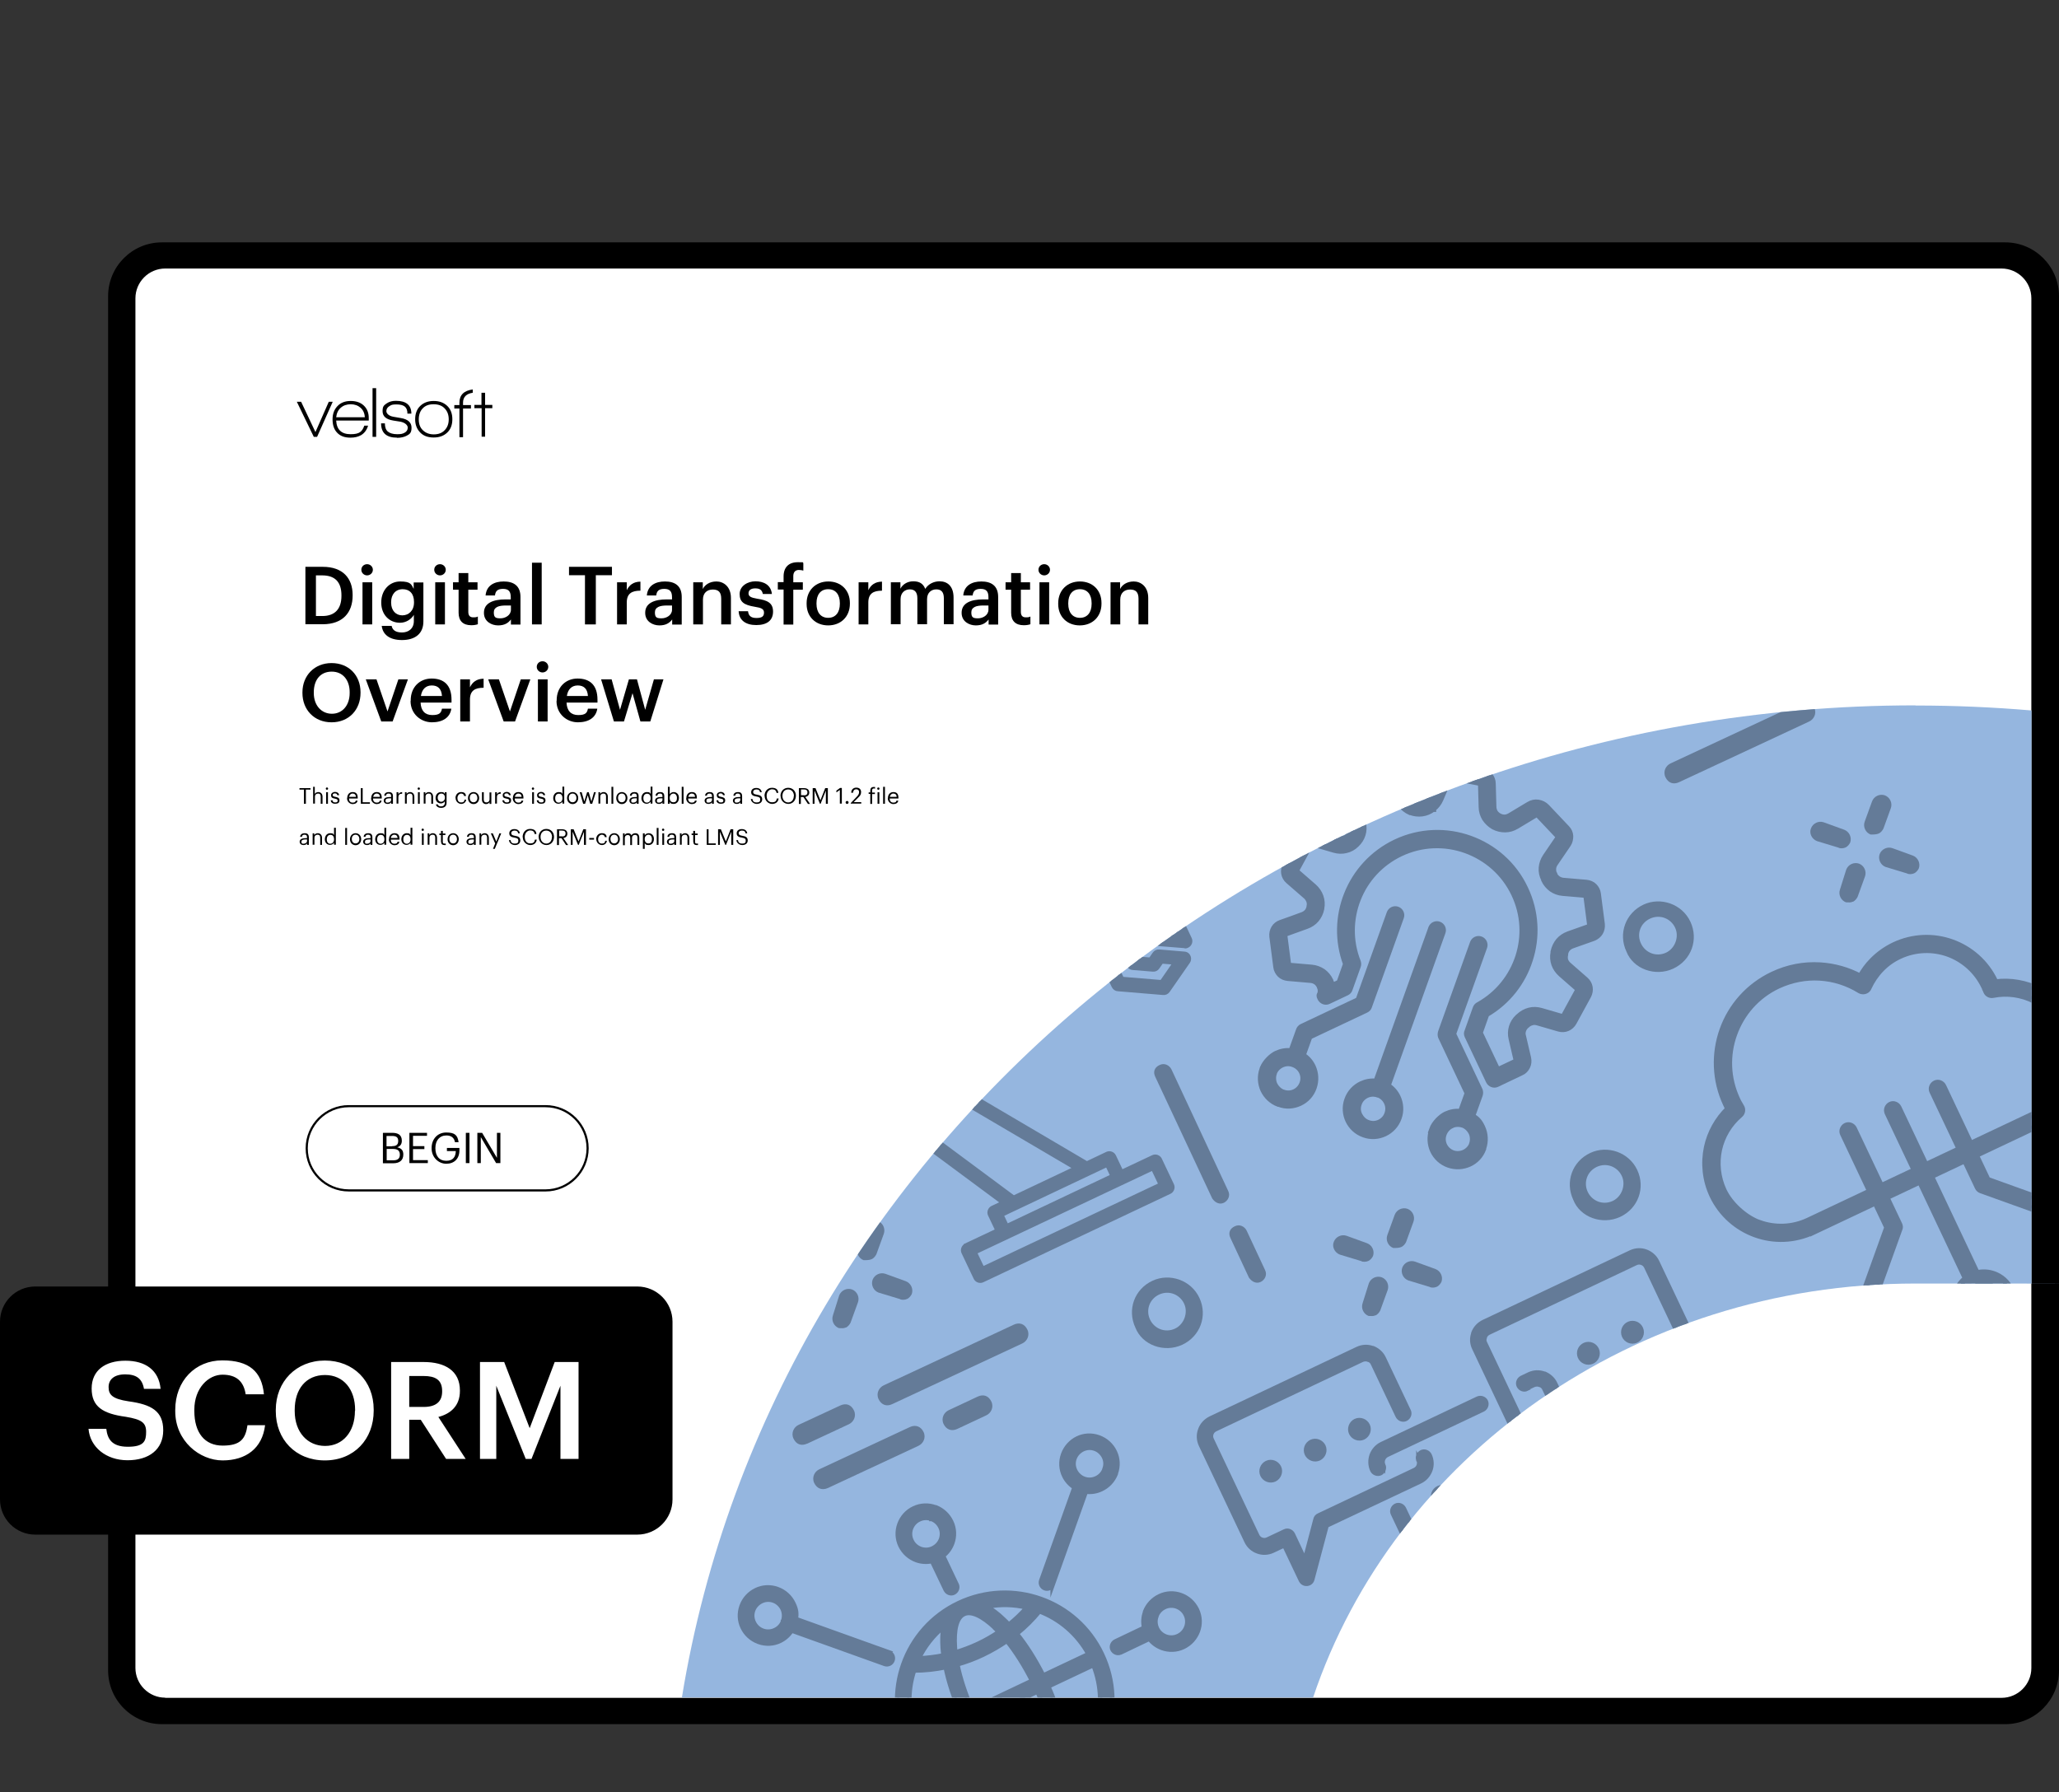 <svg xmlns="http://www.w3.org/2000/svg" xmlns:xlink="http://www.w3.org/1999/xlink" viewBox="0 0 1251.3 1089.2"><rect x="0" y="0" width="1251.3" height="1089.2" fill="#333333" stroke="none"/><defs><style>      .cls-1 {        stroke-width: 2.7px;      }      .cls-1, .cls-2, .cls-3 {        stroke: #647b98;      }      .cls-1, .cls-2, .cls-3, .cls-4 {        fill: #647b98;      }      .cls-1, .cls-3 {        fill-rule: evenodd;        stroke-miterlimit: 10;      }      .cls-2 {        stroke-miterlimit: 10;        stroke-width: 2.7px;      }      .cls-3 {        stroke-width: 3.6px;      }      .cls-5 {        fill: #fff;      }      .cls-6 {        stroke: #000;        stroke-miterlimit: 13.3;        stroke-width: 1.3px;      }      .cls-6, .cls-7 {        fill: none;      }      .cls-8 {        fill: #95b6df;      }      .cls-9 {        clip-path: url(#clippath);      }    </style><clipPath id="clippath"><path class="cls-7" d="M1164.1,428.7c-379.6,0-694,261.6-749.7,603h383.6c49-145.9,194.4-251.6,366.1-251.6s53.5-.1,70.5.1v-348.4c-23.4-2-46.9-3-70.5-3h0Z"></path></clipPath></defs><g><g id="Layer_1"><g id="SCORM"><path class="cls-5" d="M1215.8,1038.5H103.7c-16,0-28.9-12.9-28.9-28.9V182.7c0-16,13-28.9,28.9-28.9h1112.2c16,0,28.9,13,28.9,28.9v826.9c0,16-13,28.9-28.9,28.9"></path><path d="M100.4,1031.8c-9.9,0-18.1-8.1-18.1-18.1V181.3c0-9.9,8.1-18.1,18.1-18.1h1116c9.9,0,18.1,8.1,18.1,18.1v832.5h0c0,9.9-8.1,18.1-18.1,18.1H100.4ZM1251.3,1015.3V180c0-18.1-14.7-32.7-32.7-32.7H98.4c-18.1,0-32.7,14.7-32.7,32.7v835.2c0,18.1,14.7,32.7,32.7,32.7h1120.2c18,0,32.6-14.6,32.7-32.6"></path><g><path d="M185.6,344.5h10.6c12.2,0,18.1,7,18.1,17.1v.4c0,10.2-5.9,17.4-18.2,17.4h-10.5v-35h0ZM195.9,374.4c7.8,0,11.6-4.5,11.6-12.2v-.4c0-7.5-3.4-12.1-11.7-12.1h-3.8v24.7h3.9Z"></path><path d="M219.6,346.3c0-2,1.6-3.4,3.5-3.4s3.5,1.5,3.5,3.4-1.6,3.4-3.5,3.4-3.5-1.5-3.5-3.4ZM220.3,353.9h5.9v25.6h-5.9v-25.6Z"></path><path d="M232,380.4h6c.5,2.5,2.4,4,6.3,4s7.2-2.3,7.2-6.9v-3.8c-1.4,2.5-4.6,4.8-8.4,4.8-6.4,0-11.4-4.8-11.4-12.2v-.3c0-7.2,4.9-12.6,11.5-12.6s6.8,1.9,8.2,4.5v-3.9h5.9v23.7c0,7.5-5.1,11.3-13,11.3s-11.7-3.6-12.3-8.5h0ZM251.6,366.1v-.3c0-4.9-2.6-7.7-6.9-7.7s-7,3.2-7,7.8v.4c0,4.8,2.9,7.7,6.8,7.7s7.1-2.9,7.1-7.8h0Z"></path><path d="M263.9,346.3c0-2,1.6-3.4,3.5-3.4s3.5,1.5,3.5,3.4-1.6,3.4-3.5,3.4-3.5-1.5-3.5-3.4ZM264.5,353.9h5.9v25.6h-5.9v-25.6Z"></path><path d="M278.7,372.4v-14h-3.4v-4.5h3.4v-5.6h5.9v5.6h5.6v4.5h-5.6v13.5c0,2.3,1.1,3.3,2.9,3.3s2.1-.1,2.9-.5v4.7c-.9.3-2.2.6-4,.6-5.1,0-7.7-2.7-7.7-7.6h0Z"></path><path d="M294.1,372.4c0-6,5.8-8.1,13.1-8.1h3.2v-1.3c0-3.4-1.2-5.1-4.7-5.1s-4.6,1.5-4.9,4h-5.7c.5-6,5.2-8.5,11-8.5s10.2,2.4,10.2,9.4v16.8h-5.8v-3.1c-1.7,2.2-3.9,3.6-7.8,3.6s-8.6-2.3-8.6-7.6h0ZM310.5,370.5v-2.5h-3c-4.5,0-7.4,1-7.4,4.2s1.2,3.6,4.1,3.6,6.3-1.9,6.3-5.2h0Z"></path><path d="M323.3,342h5.9v37.5h-5.9v-37.5Z"></path><path d="M355.6,349.6h-9.8v-5.1h26.1v5.1h-9.8v29.9h-6.6v-29.9h0Z"></path><path d="M375,353.9h5.9v4.8c1.6-3.2,4-5.1,8.3-5.2v5.5c-5.2,0-8.3,1.7-8.3,7.2v13.3h-5.9v-25.6h0Z"></path><path d="M392.1,372.4c0-6,5.8-8.1,13.1-8.1h3.2v-1.3c0-3.4-1.2-5.1-4.7-5.1s-4.6,1.5-4.9,4h-5.7c.5-6,5.2-8.5,11-8.5s10.2,2.4,10.2,9.4v16.8h-5.8v-3.1c-1.7,2.2-3.9,3.6-7.8,3.6s-8.6-2.3-8.6-7.6h0ZM408.4,370.5v-2.5h-3c-4.5,0-7.4,1-7.4,4.2s1.2,3.6,4.1,3.6,6.3-1.9,6.3-5.2h0Z"></path><path d="M421.2,353.9h5.9v4.1c1.2-2.5,4.1-4.6,8.3-4.6s8.8,3,8.8,10v16.1h-5.9v-15.6c0-3.9-1.6-5.6-5.1-5.6s-6,2.1-6,6.1v15.1h-5.9v-25.6h0Z"></path><path d="M449,371.5h5.6c.3,2.6,1.6,4.1,5.1,4.1s4.6-1.1,4.6-3.3-1.7-2.9-5.5-3.5c-6.8-1.1-9.3-3-9.3-7.8s4.8-7.7,9.6-7.7,9.4,2,10,7.7h-5.5c-.5-2.4-1.8-3.4-4.6-3.4s-4.1,1.2-4.1,3,1.2,2.6,5.3,3.3c6,.9,9.6,2.4,9.6,7.8s-3.7,8.2-10.2,8.2-10.5-3-10.7-8.5h.1Z"></path><path d="M476.2,358.3h-3.5v-4.5h3.5v-3.4c0-5.6,3.1-8.7,8.6-8.7s2.3.1,3.4.5v4.6c-.7-.2-1.6-.4-2.7-.4-2.4,0-3.4,1.6-3.4,3.8v3.7h5.8v4.5h-5.8v21.2h-5.9v-21.2h0Z"></path><path d="M490.2,367v-.4c0-7.9,5.6-13.2,13.2-13.2s13.1,5.2,13.1,13.1v.4c0,8-5.6,13.2-13.2,13.2s-13.1-5.2-13.1-13h0ZM510.4,366.9v-.3c0-5.3-2.6-8.5-7.1-8.5s-7.1,3.2-7.1,8.5v.4c0,5.2,2.6,8.5,7.1,8.5s7.1-3.3,7.1-8.5h0Z"></path><path d="M521.8,353.9h5.9v4.8c1.6-3.2,4-5.1,8.3-5.2v5.5c-5.2,0-8.3,1.7-8.3,7.2v13.3h-5.9v-25.6h0Z"></path><path d="M541.3,353.9h5.9v3.9c1.2-2.4,4-4.5,7.8-4.5s6,1.4,7.3,4.6c2-3.2,5.5-4.6,8.7-4.6,4.7,0,8.5,2.9,8.5,9.9v16.2h-5.9v-15.8c0-3.8-1.6-5.4-4.6-5.4s-5.6,2-5.6,5.9v15.3h-5.9v-15.8c0-3.8-1.7-5.4-4.6-5.4s-5.6,2-5.6,5.9v15.3h-5.9v-25.6h-.1Z"></path><path d="M584.4,372.4c0-6,5.8-8.1,13.1-8.1h3.2v-1.3c0-3.4-1.2-5.1-4.7-5.1s-4.6,1.5-4.9,4h-5.7c.5-6,5.2-8.5,11-8.5s10.2,2.4,10.2,9.4v16.8h-5.8v-3.1c-1.7,2.2-3.9,3.6-7.8,3.6s-8.6-2.3-8.6-7.6h0ZM600.7,370.5v-2.5h-3c-4.5,0-7.4,1-7.4,4.2s1.2,3.6,4.1,3.6,6.3-1.9,6.3-5.2h0Z"></path><path d="M614.5,372.4v-14h-3.4v-4.5h3.4v-5.6h5.9v5.6h5.6v4.5h-5.6v13.5c0,2.3,1.1,3.3,2.9,3.3s2.1-.1,2.9-.5v4.7c-.9.3-2.2.6-4,.6-5.1,0-7.7-2.7-7.7-7.6h0Z"></path><path d="M631.1,346.3c0-2,1.6-3.4,3.5-3.4s3.5,1.5,3.5,3.4-1.6,3.4-3.5,3.4-3.5-1.5-3.5-3.4ZM631.7,353.9h5.9v25.6h-5.9v-25.6Z"></path><path d="M643.1,367v-.4c0-7.9,5.6-13.2,13.2-13.2s13.1,5.2,13.1,13.1v.4c0,8-5.6,13.2-13.2,13.2s-13.1-5.2-13.1-13h0ZM663.4,366.9v-.3c0-5.3-2.6-8.5-7.1-8.5s-7.1,3.2-7.1,8.5v.4c0,5.2,2.6,8.5,7.1,8.5s7.1-3.3,7.1-8.5h0Z"></path><path d="M674.8,353.9h5.9v4.1c1.2-2.5,4.1-4.6,8.3-4.6s8.8,3,8.8,10v16.1h-5.9v-15.6c0-3.9-1.6-5.6-5.1-5.6s-6,2.1-6,6.1v15.1h-5.9v-25.6h0Z"></path><path d="M183.8,421.2v-.4c0-10.2,7.3-17.8,17.7-17.8s17.6,7.4,17.6,17.7v.4c0,10.2-7,17.9-17.6,17.9s-17.7-7.7-17.7-17.8h0ZM212.5,421.1v-.4c0-7.2-4-12.5-10.9-12.5s-10.9,5-10.9,12.6v.4c0,7.6,4.7,12.6,11,12.6s10.8-5,10.8-12.6h0Z"></path><path d="M222.4,412.9h6.4l6.7,19.5,6.6-19.5h5.8l-9.3,25.6h-6.9l-9.4-25.6h0Z"></path><path d="M249.6,426v-.4c0-7.9,5.4-13.2,12.7-13.2s12.1,3.8,12.1,12.9v1.7h-18.8c.2,4.9,2.6,7.6,7.1,7.6s5.4-1.4,5.9-3.9h5.7c-.8,5.4-5.2,8.3-11.8,8.3s-13-4.9-13-13h0ZM268.6,423c-.3-4.4-2.5-6.4-6.2-6.4s-6,2.4-6.6,6.4h12.8Z"></path><path d="M279.7,412.9h5.9v4.8c1.6-3.2,4-5.1,8.3-5.2v5.5c-5.2,0-8.3,1.7-8.3,7.2v13.3h-5.9v-25.6h0Z"></path><path d="M296.8,412.9h6.4l6.7,19.5,6.6-19.5h5.8l-9.3,25.6h-6.9l-9.4-25.6h0Z"></path><path d="M326.2,405.3c0-2,1.6-3.4,3.5-3.4s3.5,1.5,3.5,3.4-1.6,3.4-3.5,3.4-3.5-1.5-3.5-3.4ZM326.9,412.9h5.9v25.6h-5.9v-25.6Z"></path><path d="M338.3,426v-.4c0-7.9,5.4-13.2,12.7-13.2s12.1,3.8,12.1,12.9v1.7h-18.8c.2,4.9,2.6,7.6,7.1,7.6s5.4-1.4,5.9-3.9h5.7c-.8,5.4-5.2,8.3-11.8,8.3s-13-4.9-13-13h0ZM357.3,423c-.3-4.4-2.5-6.4-6.2-6.4s-6,2.4-6.6,6.4h12.8Z"></path><path d="M365.4,412.9h6.3l5.1,18.5,5.4-18.5h4.9l5,18.5,5.3-18.5h5.8l-8,25.6h-6l-4.8-17.2-5.2,17.2h-6.1l-7.8-25.6h.1Z"></path><path d="M184.8,479.9h-2.8v-.9h6.7v.9h-2.8v8.6h-1.2v-8.6h.1Z"></path><path d="M190.2,478.2h1.1v4.4c.3-.7,1.1-1.2,2.2-1.2s2.5.8,2.5,2.8v4.3h-1.1v-4.4c0-1.2-.5-1.8-1.6-1.8s-1.9.7-1.9,1.9v4.2h-1.1v-10.3h0Z"></path><path d="M198,479.3c0-.4.3-.7.7-.7s.7.3.7.7-.3.7-.7.7-.7-.3-.7-.7ZM198.2,481.5h1.1v7h-1.1v-7Z"></path><path d="M201,486.4h1.1c0,.8.5,1.3,1.6,1.3s1.5-.4,1.5-1.1-.5-1-1.6-1.2c-1.8-.3-2.4-.8-2.4-2.1s1.3-2,2.4-2,2.3.5,2.5,2h-1.1c-.2-.8-.6-1.1-1.5-1.1s-1.3.4-1.3,1,.3.9,1.6,1.1c1.4.3,2.5.6,2.5,2.1s-.9,2.1-2.6,2.1-2.7-.8-2.7-2.3v.2Z"></path><path d="M211,485.1h0c0-2.2,1.3-3.7,3.3-3.7s3.1,1,3.1,3.5v.4h-5.3c0,1.6.8,2.5,2.2,2.5s1.7-.4,1.9-1.2h1.1c-.2,1.4-1.4,2.1-3,2.1s-3.4-1.4-3.4-3.5h0ZM216.3,484.3c-.1-1.4-.9-2-2-2s-1.9.8-2.1,2h4.1Z"></path><path d="M219.2,479h1.2v8.6h4.4v.9h-5.5v-9.5h0Z"></path><path d="M225.6,485.1h0c0-2.2,1.3-3.7,3.3-3.7s3.1,1,3.1,3.5v.4h-5.3c0,1.6.8,2.5,2.2,2.5s1.7-.4,1.9-1.2h1.1c-.2,1.4-1.4,2.1-3,2.1s-3.4-1.4-3.4-3.5h0ZM230.9,484.3c-.1-1.4-.9-2-2-2s-1.9.8-2.1,2h4.1Z"></path><path d="M233.2,486.6c0-1.6,1.7-2.2,3.5-2.2h1v-.5c0-1.1-.4-1.6-1.5-1.6s-1.5.4-1.6,1.3h-1.1c.1-1.6,1.4-2.2,2.8-2.2s2.5.5,2.5,2.5v4.6h-1.1v-.9c-.5.7-1.1,1-2.2,1s-2.3-.6-2.3-2.1h0ZM237.7,486.1v-.9h-1c-1.4,0-2.4.3-2.4,1.4s.3,1.2,1.3,1.2,2.1-.6,2.1-1.7h0Z"></path><path d="M241,481.5h1.1v1.3c.4-.8,1-1.3,2.3-1.4v1c-1.4,0-2.3.5-2.3,2.2v3.8h-1.1v-7h0Z"></path><path d="M246,481.5h1.1v1.1c.3-.7,1.1-1.2,2.2-1.2s2.5.8,2.5,2.8v4.3h-1.1v-4.4c0-1.2-.5-1.8-1.6-1.8s-1.9.7-1.9,1.9v4.2h-1.1v-7h0Z"></path><path d="M253.8,479.3c0-.4.3-.7.7-.7s.7.3.7.7-.3.7-.7.7-.7-.3-.7-.7ZM254,481.5h1.1v7h-1.1v-7Z"></path><path d="M257.4,481.5h1.1v1.1c.3-.7,1.1-1.2,2.2-1.2s2.5.8,2.5,2.8v4.3h-1.1v-4.4c0-1.2-.5-1.8-1.6-1.8s-1.9.7-1.9,1.9v4.2h-1.1v-7h-.1Z"></path><path d="M265,488.9h1.1c.2.8.8,1.2,2,1.2s2.2-.7,2.2-2.1v-1c-.4.7-1.3,1.3-2.4,1.3-1.8,0-3.2-1.4-3.2-3.3h0c0-2,1.3-3.6,3.3-3.6s1.9.6,2.3,1.2v-1.1h1.1v6.5c0,2-1.4,3-3.3,3s-3-1-3.2-2.1h.1ZM270.4,484.9h0c0-1.7-.9-2.6-2.2-2.6s-2.2,1-2.2,2.5h0c0,1.6,1,2.5,2.1,2.5s2.3-.9,2.3-2.5h0Z"></path><path d="M276.8,485.1h0c0-2.2,1.5-3.7,3.4-3.7s2.8.7,3,2.4h-1.1c-.2-1.1-1-1.5-1.9-1.5s-2.2,1-2.2,2.7h0c0,1.8.9,2.7,2.3,2.7s1.9-.6,2-1.7h1c-.1,1.5-1.4,2.6-3,2.6s-3.4-1.4-3.4-3.5h0Z"></path><path d="M284.4,485.1h0c0-2.2,1.5-3.7,3.4-3.7s3.4,1.5,3.4,3.6h0c0,2.2-1.5,3.7-3.4,3.7s-3.4-1.5-3.4-3.6ZM290.1,485.1h0c0-1.7-.9-2.8-2.3-2.8s-2.3,1-2.3,2.6h0c0,1.7.9,2.7,2.3,2.7s2.3-1.1,2.3-2.6h0Z"></path><path d="M292.9,485.9v-4.4h1.1v4.4c0,1.2.5,1.8,1.6,1.8s1.9-.7,1.9-1.9v-4.2h1.1v7h-1.1v-1.1c-.3.7-1.1,1.2-2.2,1.2s-2.4-.8-2.4-2.7h0Z"></path><path d="M300.9,481.5h1.1v1.3c.4-.8,1-1.3,2.3-1.4v1c-1.4,0-2.3.5-2.3,2.2v3.8h-1.1v-7h0Z"></path><path d="M305.3,486.4h1.1c0,.8.5,1.3,1.6,1.3s1.5-.4,1.5-1.1-.5-1-1.6-1.2c-1.8-.3-2.4-.8-2.4-2.1s1.3-2,2.4-2,2.3.5,2.5,2h-1.1c-.2-.8-.6-1.1-1.5-1.1s-1.3.4-1.3,1,.3.9,1.6,1.1c1.4.3,2.5.6,2.5,2.1s-.9,2.1-2.6,2.1-2.7-.8-2.7-2.3v.2Z"></path><path d="M311.7,485.1h0c0-2.2,1.3-3.7,3.3-3.7s3.1,1,3.1,3.5v.4h-5.3c0,1.6.8,2.5,2.2,2.5s1.7-.4,1.9-1.2h1.1c-.2,1.4-1.4,2.1-3,2.1s-3.4-1.4-3.4-3.5h0ZM317,484.3c-.1-1.4-.9-2-2-2s-1.9.8-2.1,2h4.1Z"></path><path d="M323.2,479.3c0-.4.3-.7.7-.7s.7.3.7.7-.3.7-.7.7-.7-.3-.7-.7ZM323.4,481.5h1.1v7h-1.1v-7Z"></path><path d="M326.2,486.4h1.1c0,.8.5,1.3,1.6,1.3s1.5-.4,1.5-1.1-.5-1-1.6-1.2c-1.8-.3-2.4-.8-2.4-2.1s1.3-2,2.4-2,2.3.5,2.5,2h-1.1c-.2-.8-.6-1.1-1.5-1.1s-1.3.4-1.3,1,.3.9,1.6,1.1c1.4.3,2.5.6,2.5,2.1s-.9,2.1-2.6,2.1-2.7-.8-2.7-2.3v.2Z"></path><path d="M336.2,485.2h0c0-2.2,1.3-3.8,3.3-3.8s1.9.6,2.3,1.2v-4.5h1.1v10.3h-1.1v-1.2c-.4.7-1.4,1.3-2.4,1.3-1.8,0-3.2-1.3-3.2-3.5v.2ZM341.8,485.1h0c0-1.9-.9-2.7-2.2-2.7s-2.2,1-2.2,2.7h0c0,1.9.9,2.7,2.1,2.7s2.3-.9,2.3-2.6h0Z"></path><path d="M344.6,485.1h0c0-2.2,1.5-3.7,3.4-3.7s3.4,1.5,3.4,3.6h0c0,2.2-1.5,3.7-3.4,3.7s-3.4-1.5-3.4-3.6ZM350.3,485.1h0c0-1.7-.9-2.8-2.3-2.8s-2.3,1-2.3,2.6h0c0,1.7.9,2.7,2.3,2.7s2.3-1.1,2.3-2.6h0Z"></path><path d="M352.3,481.5h1.2l1.6,5.6,1.7-5.6h1l1.6,5.6,1.6-5.6h1.1l-2.2,7h-1.2l-1.5-5.2-1.6,5.2h-1.2l-2.1-7Z"></path><path d="M363.6,481.5h1.1v1.1c.3-.7,1.1-1.2,2.2-1.2s2.5.8,2.5,2.8v4.3h-1.1v-4.4c0-1.2-.5-1.8-1.6-1.8s-1.9.7-1.9,1.9v4.2h-1.1v-7h-.1Z"></path><path d="M371.6,478.2h1.1v10.3h-1.1v-10.3Z"></path><path d="M374.5,485.1h0c0-2.2,1.5-3.7,3.4-3.7s3.4,1.5,3.4,3.6h0c0,2.2-1.5,3.7-3.4,3.7s-3.4-1.5-3.4-3.6ZM380.2,485.1h0c0-1.7-.9-2.8-2.3-2.8s-2.3,1-2.3,2.6h0c0,1.7.9,2.7,2.3,2.7s2.3-1.1,2.3-2.6h0Z"></path><path d="M382.5,486.6c0-1.6,1.7-2.2,3.5-2.2h1v-.5c0-1.1-.4-1.6-1.5-1.6s-1.5.4-1.6,1.3h-1.1c.1-1.6,1.4-2.2,2.8-2.2s2.5.5,2.5,2.5v4.6h-1.1v-.9c-.5.7-1.1,1-2.2,1s-2.3-.6-2.3-2.1h0ZM387,486.1v-.9h-1c-1.4,0-2.4.3-2.4,1.4s.3,1.2,1.3,1.2,2.1-.6,2.1-1.7Z"></path><path d="M389.8,485.2h0c0-2.2,1.3-3.8,3.3-3.8s1.9.6,2.3,1.2v-4.5h1.1v10.3h-1.1v-1.2c-.4.7-1.4,1.3-2.4,1.3-1.8,0-3.2-1.3-3.2-3.5v.2ZM395.4,485.1h0c0-1.9-.9-2.7-2.2-2.7s-2.2,1-2.2,2.7h0c0,1.9.9,2.7,2.1,2.7s2.3-.9,2.3-2.6h0Z"></path><path d="M398.1,486.6c0-1.6,1.7-2.2,3.5-2.2h1v-.5c0-1.1-.4-1.6-1.5-1.6s-1.5.4-1.6,1.3h-1.1c.1-1.6,1.4-2.2,2.8-2.2s2.5.5,2.5,2.5v4.6h-1.1v-.9c-.5.7-1.1,1-2.2,1s-2.3-.6-2.3-2.1h0ZM402.6,486.1v-.9h-1c-1.4,0-2.4.3-2.4,1.4s.3,1.2,1.3,1.2,2.1-.6,2.1-1.7Z"></path><path d="M407,487.4v1.1h-1.1v-10.3h1.1v4.5c.4-.7,1.3-1.3,2.4-1.3,1.8,0,3.2,1.3,3.2,3.5h0c0,2.2-1.3,3.7-3.2,3.7s-2-.6-2.4-1.3h0ZM411.4,485.1h0c0-1.9-1-2.8-2.1-2.8s-2.3.9-2.3,2.6h0c0,1.9.9,2.7,2.3,2.7s2.1-.9,2.1-2.6h0Z"></path><path d="M414.3,478.2h1.1v10.3h-1.1v-10.3Z"></path><path d="M417.1,485.1h0c0-2.2,1.3-3.7,3.3-3.7s3.1,1,3.1,3.5v.4h-5.3c0,1.6.8,2.5,2.2,2.5s1.7-.4,1.9-1.2h1.1c-.2,1.4-1.4,2.1-3,2.1s-3.4-1.4-3.4-3.5h0ZM422.4,484.3c-.1-1.4-.9-2-2-2s-1.9.8-2.1,2h4.1Z"></path><path d="M428.2,486.6c0-1.6,1.7-2.2,3.5-2.2h1v-.5c0-1.1-.4-1.6-1.5-1.6s-1.5.4-1.6,1.3h-1.1c.1-1.6,1.4-2.2,2.8-2.2s2.5.5,2.5,2.5v4.6h-1.1v-.9c-.5.7-1.1,1-2.2,1s-2.3-.6-2.3-2.1h0ZM432.7,486.1v-.9h-1c-1.4,0-2.4.3-2.4,1.4s.3,1.2,1.3,1.2,2.1-.6,2.1-1.7Z"></path><path d="M435.4,486.4h1.1c0,.8.5,1.3,1.6,1.3s1.5-.4,1.5-1.1-.5-1-1.6-1.2c-1.8-.3-2.4-.8-2.4-2.1s1.3-2,2.4-2,2.3.5,2.5,2h-1.1c-.2-.8-.6-1.1-1.5-1.1s-1.3.4-1.3,1,.3.9,1.6,1.1c1.4.3,2.5.6,2.5,2.1s-.9,2.1-2.6,2.1-2.7-.8-2.7-2.3v.2Z"></path><path d="M445.4,486.6c0-1.6,1.7-2.2,3.5-2.2h1v-.5c0-1.1-.4-1.6-1.5-1.6s-1.5.4-1.6,1.3h-1.1c.1-1.6,1.4-2.2,2.8-2.2s2.5.5,2.5,2.5v4.6h-1.1v-.9c-.5.7-1.1,1-2.2,1s-2.3-.6-2.3-2.1h0ZM449.9,486.1v-.9h-1c-1.4,0-2.4.3-2.4,1.4s.3,1.2,1.3,1.2,2.1-.6,2.1-1.7Z"></path><path d="M456.2,485.6h1.1c.1,1.1.6,2.1,2.5,2.1s2.2-.7,2.2-1.8-.5-1.5-2.3-1.8c-2-.3-3.2-.9-3.2-2.6s1.3-2.6,3.1-2.6,3.1.9,3.3,2.6h-1c-.2-1.2-.9-1.7-2.2-1.7s-2,.7-2,1.5.3,1.4,2.3,1.7c2.1.3,3.2,1,3.2,2.8s-1.4,2.8-3.3,2.8-3.5-1.4-3.6-3h-.1Z"></path><path d="M464.6,483.8h0c0-2.9,1.9-5,4.5-5s3.7,1.1,3.9,3.1h-1.1c-.2-1.5-1.1-2.2-2.7-2.2s-3.3,1.5-3.3,3.9h0c0,2.5,1.2,4,3.3,4s2.6-.8,2.9-2.3h1.1c-.3,2.2-1.9,3.3-4,3.3s-4.5-1.9-4.5-4.8h0Z"></path><path d="M474.3,483.8h0c0-2.8,1.9-5,4.7-5s4.7,2.1,4.7,4.8h0c0,2.8-1.9,5-4.6,5s-4.7-2.2-4.7-4.8h-.1ZM482.5,483.8h0c0-2.2-1.3-4-3.5-4s-3.5,1.6-3.5,3.9h0c0,2.4,1.5,4,3.5,4s3.4-1.6,3.4-3.9h.1Z"></path><path d="M485.6,479h2.9c1.8,0,3.3.7,3.3,2.7h0c0,1.6-1.1,2.4-2.4,2.7l2.9,4.2h-1.3l-2.8-4.2h-1.5v4.2h-1.2v-9.5h.1ZM488.6,483.4c1.4,0,2.1-.6,2.1-1.8h0c0-1.3-.8-1.8-2.1-1.8h-1.8v3.5h1.8Z"></path><path d="M494,479h1.6l3,7.4,2.9-7.4h1.6v9.5h-1.2v-8l-3.2,8h-.4l-3.3-8v8h-1.1v-9.5h.1Z"></path><path d="M510.4,480.1l-2.1,1.5v-1.1l2.2-1.6h1.1v9.5h-1.2v-8.4h0Z"></path><path d="M513.9,487.7c0-.5.4-.9.9-.9s.9.4.9.9-.4.9-.9.9-.9-.4-.9-.9Z"></path><path d="M516.9,488.2l3.8-4c.9-.9,1.4-1.8,1.4-2.8s-.6-1.7-1.7-1.7-1.8.6-2,2.1h-1.1c0-1.9,1.3-3.1,3.1-3.1s2.9,1,2.9,2.7-.7,2.3-1.9,3.5l-2.6,2.6h4.6v.9h-6.4v-.3h0Z"></path><path d="M528.9,482.5h-1v-.9h1v-1.1c0-1.4.7-2.2,2.1-2.2s.5,0,.8.1v.9c-.2,0-.5-.1-.8-.1-.7,0-1,.5-1,1.2v1.3h1.7v.9h-1.7v6h-1.1v-6h0Z"></path><path d="M533.1,479.3c0-.4.3-.7.7-.7s.7.3.7.7-.3.7-.7.7-.7-.3-.7-.7ZM533.3,481.5h1.1v7h-1.1v-7Z"></path><path d="M536.7,478.2h1.1v10.3h-1.1v-10.3Z"></path><path d="M539.6,485.1h0c0-2.2,1.3-3.7,3.3-3.7s3.1,1,3.1,3.5v.4h-5.3c0,1.6.8,2.5,2.2,2.5s1.7-.4,1.9-1.2h1.1c-.2,1.4-1.4,2.1-3,2.1s-3.4-1.4-3.4-3.5h.1ZM544.9,484.3c0-1.4-.9-2-2-2s-1.9.8-2.1,2h4.1Z"></path><path d="M182.1,511.6c0-1.6,1.7-2.2,3.5-2.2h1v-.5c0-1.1-.4-1.6-1.5-1.6s-1.5.4-1.6,1.3h-1.1c.1-1.6,1.4-2.2,2.8-2.2s2.5.5,2.5,2.5v4.6h-1.1v-.9c-.5.7-1.1,1-2.2,1s-2.3-.6-2.3-2.1h0ZM186.6,511.1v-.9h-1c-1.4,0-2.4.3-2.4,1.4s.3,1.2,1.3,1.2,2.1-.6,2.1-1.7h0Z"></path><path d="M189.9,506.5h1.1v1.1c.3-.7,1.1-1.2,2.2-1.2s2.5.8,2.5,2.8v4.3h-1.1v-4.4c0-1.2-.5-1.8-1.6-1.8s-1.9.7-1.9,1.9v4.2h-1.1v-7h0Z"></path><path d="M197.4,510.2h0c0-2.2,1.3-3.8,3.3-3.8s1.9.6,2.3,1.2v-4.5h1.1v10.3h-1.1v-1.2c-.4.7-1.4,1.3-2.4,1.3-1.8,0-3.2-1.3-3.2-3.5v.2ZM203,510.1h0c0-1.9-.9-2.7-2.2-2.7s-2.2,1-2.2,2.7h0c0,1.9.9,2.7,2.1,2.7s2.3-.9,2.3-2.6h0Z"></path><path d="M209.8,503.2h1.1v10.3h-1.1v-10.3Z"></path><path d="M212.7,510.1h0c0-2.2,1.5-3.7,3.4-3.7s3.4,1.5,3.4,3.6h0c0,2.2-1.5,3.7-3.4,3.7s-3.4-1.5-3.4-3.6ZM218.4,510.1h0c0-1.7-.9-2.8-2.3-2.8s-2.3,1-2.3,2.6h0c0,1.7.9,2.7,2.3,2.7s2.3-1.1,2.3-2.6h0Z"></path><path d="M220.7,511.6c0-1.6,1.7-2.2,3.5-2.2h1v-.5c0-1.1-.4-1.6-1.5-1.6s-1.5.4-1.6,1.3h-1.1c.1-1.6,1.4-2.2,2.8-2.2s2.5.5,2.5,2.5v4.6h-1.1v-.9c-.5.7-1.1,1-2.2,1s-2.3-.6-2.3-2.1h0ZM225.2,511.1v-.9h-1c-1.4,0-2.4.3-2.4,1.4s.3,1.2,1.3,1.2,2.1-.6,2.1-1.7h0Z"></path><path d="M228,510.2h0c0-2.2,1.3-3.8,3.3-3.8s1.9.6,2.3,1.2v-4.5h1.1v10.3h-1.1v-1.2c-.4.7-1.4,1.3-2.4,1.3-1.8,0-3.2-1.3-3.2-3.5v.2ZM233.6,510.1h0c0-1.9-.9-2.7-2.2-2.7s-2.2,1-2.2,2.7h0c0,1.9.9,2.7,2.1,2.7s2.3-.9,2.3-2.6h0Z"></path><path d="M236.4,510.1h0c0-2.2,1.3-3.7,3.3-3.7s3.1,1,3.1,3.5v.4h-5.3c0,1.6.8,2.5,2.2,2.5s1.7-.4,1.9-1.2h1.1c-.2,1.4-1.4,2.1-3,2.1s-3.4-1.4-3.4-3.5h0ZM241.6,509.3c-.1-1.4-.9-2-2-2s-1.9.8-2.1,2h4.1Z"></path><path d="M243.9,510.2h0c0-2.2,1.3-3.8,3.3-3.8s1.9.6,2.3,1.2v-4.5h1.1v10.3h-1.1v-1.2c-.4.7-1.4,1.3-2.4,1.3-1.8,0-3.2-1.3-3.2-3.5v.2ZM249.5,510.1h0c0-1.9-.9-2.7-2.2-2.7s-2.2,1-2.2,2.7h0c0,1.9.9,2.7,2.1,2.7s2.3-.9,2.3-2.6h0Z"></path><path d="M256.2,504.3c0-.4.3-.7.7-.7s.7.3.7.7-.3.7-.7.7-.7-.3-.7-.7ZM256.4,506.5h1.1v7h-1.1v-7Z"></path><path d="M259.8,506.5h1.1v1.1c.3-.7,1.1-1.2,2.2-1.2s2.5.8,2.5,2.8v4.3h-1.1v-4.4c0-1.2-.5-1.8-1.6-1.8s-1.9.7-1.9,1.9v4.2h-1.1v-7h-.1Z"></path><path d="M268,511.8v-4.3h-1v-.9h1v-1.6h1.1v1.6h1.6v.9h-1.6v4.2c0,.7.3,1,.9,1s.6,0,.9,0v.9c-.2,0-.5,0-.9,0-1.3,0-1.9-.7-1.9-1.8h-.1Z"></path><path d="M272,510.1h0c0-2.2,1.5-3.7,3.4-3.7s3.4,1.5,3.4,3.6h0c0,2.2-1.5,3.7-3.4,3.7s-3.4-1.5-3.4-3.6ZM277.7,510.1h0c0-1.7-.9-2.8-2.3-2.8s-2.3,1-2.3,2.6h0c0,1.7.9,2.7,2.3,2.7s2.3-1.1,2.3-2.6h0Z"></path><path d="M283.5,511.6c0-1.6,1.7-2.2,3.5-2.2h1v-.5c0-1.1-.4-1.6-1.5-1.6s-1.5.4-1.6,1.3h-1.1c.1-1.6,1.4-2.2,2.8-2.2s2.5.5,2.5,2.5v4.6h-1.1v-.9c-.5.7-1.1,1-2.2,1s-2.3-.6-2.3-2.1h0ZM288,511.1v-.9h-1c-1.4,0-2.4.3-2.4,1.4s.3,1.2,1.3,1.2,2.1-.6,2.1-1.7h0Z"></path><path d="M291.3,506.5h1.1v1.1c.3-.7,1.1-1.2,2.2-1.2s2.5.8,2.5,2.8v4.3h-1.1v-4.4c0-1.2-.5-1.8-1.6-1.8s-1.9.7-1.9,1.9v4.2h-1.1v-7h-.1Z"></path><path d="M301,512.8l-2.7-6.3h1.2l2.1,5,1.9-5h1.1l-3.9,9.4h-1.1l1.3-3.2h.1Z"></path><path d="M309.2,510.6h1.1c.1,1.1.6,2.1,2.5,2.1s2.2-.7,2.2-1.8-.5-1.5-2.3-1.8c-2-.3-3.2-.9-3.2-2.6s1.3-2.6,3.1-2.6,3.1.9,3.3,2.6h-1c-.2-1.2-.9-1.7-2.2-1.7s-2,.7-2,1.5.3,1.4,2.3,1.7c2.1.3,3.2,1,3.2,2.8s-1.4,2.8-3.3,2.8-3.5-1.4-3.6-3h-.1Z"></path><path d="M317.6,508.8h0c0-2.9,1.9-5,4.5-5s3.7,1.1,3.9,3.1h-1.1c-.2-1.5-1.1-2.2-2.7-2.2s-3.3,1.5-3.3,3.9h0c0,2.5,1.2,4,3.3,4s2.6-.8,2.9-2.3h1.1c-.3,2.2-1.9,3.3-4,3.3s-4.5-1.9-4.5-4.8h0Z"></path><path d="M327.3,508.8h0c0-2.8,1.9-5,4.7-5s4.7,2.1,4.7,4.8h0c0,2.8-1.9,5-4.6,5s-4.7-2.2-4.7-4.8h-.1ZM335.5,508.8h0c0-2.2-1.3-4-3.5-4s-3.5,1.6-3.5,3.9h0c0,2.4,1.5,4,3.5,4s3.4-1.6,3.4-3.9h.1Z"></path><path d="M338.6,504h2.9c1.8,0,3.3.7,3.3,2.7h0c0,1.6-1.1,2.4-2.4,2.7l2.9,4.2h-1.3l-2.8-4.2h-1.5v4.2h-1.2v-9.5h.1ZM341.6,508.4c1.4,0,2.1-.6,2.1-1.8h0c0-1.3-.8-1.8-2.1-1.8h-1.8v3.5h1.8Z"></path><path d="M347,504h1.6l3,7.4,2.9-7.4h1.6v9.5h-1.2v-8l-3.2,8h-.4l-3.3-8v8h-1.1v-9.5h.1Z"></path><path d="M358.1,509.3h2.9v1h-2.9v-1Z"></path><path d="M362.3,510.1h0c0-2.2,1.5-3.7,3.4-3.7s2.8.7,3,2.4h-1.1c-.2-1.1-1-1.5-1.9-1.5s-2.2,1-2.2,2.7h0c0,1.8.9,2.7,2.3,2.7s1.9-.6,2-1.7h1c-.1,1.5-1.4,2.6-3,2.6s-3.4-1.4-3.4-3.5h0Z"></path><path d="M369.9,510.1h0c0-2.2,1.5-3.7,3.4-3.7s3.4,1.5,3.4,3.6h0c0,2.2-1.5,3.7-3.4,3.7s-3.4-1.5-3.4-3.6ZM375.6,510.1h0c0-1.7-.9-2.8-2.3-2.8s-2.3,1-2.3,2.6h0c0,1.7.9,2.7,2.3,2.7s2.3-1.1,2.3-2.6h0Z"></path><path d="M378.5,506.5h1.1v1.1c.3-.7,1.1-1.2,2.1-1.2s1.7.4,2,1.3c.5-.9,1.5-1.3,2.4-1.3,1.3,0,2.4.7,2.4,2.8v4.3h-1.1v-4.4c0-1.2-.5-1.7-1.5-1.7s-1.8.6-1.8,1.9v4.3h-1.1v-4.4c0-1.2-.5-1.7-1.5-1.7s-1.8.6-1.8,1.9v4.3h-1.1v-7.2Z"></path><path d="M390.7,506.5h1.1v1.2c.4-.7,1.3-1.3,2.4-1.3,1.8,0,3.2,1.3,3.2,3.5h0c0,2.2-1.3,3.7-3.2,3.7s-2-.6-2.4-1.3v3.6h-1.1v-9.4h0ZM396.2,510.1h0c0-1.9-1-2.8-2.1-2.8s-2.3.9-2.3,2.6h0c0,1.9.9,2.7,2.3,2.7s2.1-.9,2.1-2.6h0Z"></path><path d="M399.1,503.2h1.1v10.3h-1.1v-10.3Z"></path><path d="M402.3,504.3c0-.4.3-.7.7-.7s.7.3.7.7-.3.7-.7.7-.7-.3-.7-.7ZM402.5,506.5h1.1v7h-1.1v-7Z"></path><path d="M405.3,511.6c0-1.6,1.7-2.2,3.5-2.2h1v-.5c0-1.1-.4-1.6-1.5-1.6s-1.5.4-1.6,1.3h-1.1c.1-1.6,1.4-2.2,2.8-2.2s2.5.5,2.5,2.5v4.6h-1.1v-.9c-.5.7-1.1,1-2.2,1s-2.3-.6-2.3-2.1h0ZM409.8,511.1v-.9h-1c-1.4,0-2.4.3-2.4,1.4s.3,1.2,1.3,1.2,2.1-.6,2.1-1.7h0Z"></path><path d="M413.1,506.5h1.1v1.1c.3-.7,1.1-1.2,2.2-1.2s2.5.8,2.5,2.8v4.3h-1.1v-4.4c0-1.2-.5-1.8-1.6-1.8s-1.9.7-1.9,1.9v4.2h-1.1v-7h-.1Z"></path><path d="M421.3,511.8v-4.3h-1v-.9h1v-1.6h1.1v1.6h1.6v.9h-1.6v4.2c0,.7.3,1,.9,1s.6,0,.9,0v.9c-.2,0-.5,0-.9,0-1.3,0-1.9-.7-1.9-1.8h-.1Z"></path><path d="M429.4,504h1.2v8.6h4.4v.9h-5.5v-9.5h-.1Z"></path><path d="M436.5,504h1.6l3,7.4,2.9-7.4h1.6v9.5h-1.2v-8l-3.2,8h-.4l-3.3-8v8h-1.1v-9.5h.1Z"></path><path d="M447.4,510.6h1.1c.1,1.1.6,2.1,2.5,2.1s2.2-.7,2.2-1.8-.5-1.5-2.3-1.8c-2-.3-3.2-.9-3.2-2.6s1.3-2.6,3.1-2.6,3.1.9,3.3,2.6h-1c-.2-1.2-.9-1.7-2.2-1.7s-2,.7-2,1.5.3,1.4,2.3,1.7c2.1.3,3.2,1,3.2,2.8s-1.4,2.8-3.3,2.8-3.5-1.4-3.6-3h-.1Z"></path></g><g><path d="M192.7,265.5h-2l-10.3-21.3h2.6l8.7,18.4,8.1-18.4h2.4l-9.5,21.3Z"></path><path d="M213.2,245.7c-2.5,0-4.5.7-6.1,2.1-1.6,1.4-2.5,3.3-2.8,5.8h17.4c-.1-2.4-1-4.4-2.6-5.8-1.6-1.4-3.6-2.1-6-2.1M204.3,255.6c.3,5.5,3.2,8.3,8.8,8.3s7-1.7,8.3-5.2h2.3c-.8,2.7-2.3,4.6-4.3,5.8-1.8,1-3.9,1.5-6.4,1.5-3.6,0-6.3-1-8.2-3.1-1.8-1.9-2.7-4.6-2.7-8s1-6,3-8.1,4.7-3.1,8-3.1,6,.9,8,2.8c2,1.9,3,4.4,3,7.6v1.5h-19.9,0ZM226.4,235.9h2.2v29.6h-2.2v-29.6ZM241.3,266c-6.5,0-9.7-2.9-9.7-8.7h2.3c0,2.3.6,4,1.8,5s3.1,1.6,5.7,1.6,3.2-.3,4.3-.8c1.4-.7,2.1-1.8,2.1-3.2s-1.5-3-4.4-3.6c-.2,0-1.7-.3-4.4-.7-4.4-.7-6.5-2.6-6.5-5.7s.9-3.6,2.6-4.8c1.5-1,3.3-1.5,5.5-1.5,6.2,0,9.4,2.6,9.4,7.8h-2.4c0-2-.5-3.4-1.6-4.3-1.1-.9-2.8-1.3-5.2-1.3s-3,.3-4.1,1c-1.3.8-1.9,1.8-1.9,3.1s1.4,2.9,4.3,3.4c.8.1,2.3.4,4.6.8,4.2.7,6.4,2.7,6.4,5.8s-1,3.9-2.9,4.9c-1.5.8-3.5,1.3-5.9,1.3M270.2,248.2c-1.6-1.7-3.8-2.5-6.7-2.5s-5,.8-6.6,2.5c-1.6,1.6-2.4,3.9-2.4,6.7s.8,5,2.5,6.6c1.7,1.6,3.8,2.5,6.6,2.5s5-.8,6.6-2.5c1.6-1.6,2.5-3.8,2.5-6.6s-.8-4.9-2.4-6.6M263.5,265.9c-3.5,0-6.2-1-8.2-3.1s-3-4.7-3-8,1-6.1,3.1-8.1c2.1-2,4.8-3,8.2-3s6.1,1,8.2,3,3.1,4.7,3.1,8.1-1,6.1-3.1,8.1-4.8,3-8.2,3M294.8,248.1v17.3h-2.1v-17.3h-4.4v-2h4.3v-7.4h2.2v7.4h4.4v2h-4.4ZM281.4,244.7c0-3.4,2-5.4,5.9-6v-2c-5.4.7-8.1,3.4-8.1,8.1v1.4h-3.1v2.1h3.1v17.4h2.2v-17.4h4.8v-2.1h-4.8v-1.4h0Z"></path></g><path d="M239.1,705.2c2.7,0,3.9-1.2,3.9-3.4h0c0-2.4-1.3-3.5-4.2-3.5h-3.8v6.9h4.1ZM238.3,696.6c2.7,0,3.7-1,3.7-3.2h0c0-2.2-1.2-3-3.8-3h-3.3v6.3h3.4ZM232.8,688.5h5.5c3.4,0,5.9,1.1,5.9,4.8h0c0,1.8-.7,3.3-2.8,4,2.7.6,3.7,2,3.7,4.4h0c0,3.6-2.4,5.3-6.1,5.3h-6.3v-18.4h.1ZM248.8,688.5h10.7v1.8h-8.5v6.3h6.9v1.8h-6.9v6.7h9v1.8h-11.2v-18.4h0ZM262.3,697.9v-.2c0-5.4,3.6-9.4,8.9-9.4s6.9,1.7,7.5,5.9h-2.2c-.5-2.9-2.5-4.1-5.2-4.1-4.2,0-6.7,3.1-6.7,7.6v.2c0,4.6,2.3,7.6,6.6,7.6s5.7-2.6,5.8-5.9h-5.4v-1.9h7.6v1.4c0,5.3-3.3,8.2-8,8.2s-8.9-3.9-8.9-9.3M283.1,688.5h2.2v18.4h-2.2v-18.4ZM290.1,688.5h2.9l9,15.2v-15.2h2.1v18.4h-2.6l-9.3-15.8v15.8h-2.1v-18.4Z"></path><path class="cls-6" d="M212,723.5c-14.2,0-25.6-11.5-25.6-25.6s11.5-25.6,25.6-25.6h119.5c14.2,0,25.6,11.5,25.6,25.6s-11.5,25.6-25.6,25.6h-119.5Z"></path><g><path d="M387.3,932.7H21.4c-11.8,0-21.4-9.6-21.4-21.4v-108c0-11.8,9.6-21.4,21.4-21.4h365.9c11.8,0,21.4,9.6,21.4,21.4v108c0,11.8-9.6,21.4-21.4,21.4"></path><path class="cls-5" d="M54,868.4h10.6c.7,5.9,3.1,10.9,13.1,10.9s11.1-3.6,11.1-9.1-2.7-7.5-12.3-9.1c-14.1-1.9-20.8-6.2-20.8-17.2s8.2-16.9,20.5-16.9,20.3,5.8,21.4,17.1h-10.1c-1.1-6.2-4.6-8.8-11.4-8.8s-10.1,3.2-10.1,7.7,2,7.2,12.2,8.7c13.8,1.9,21,5.9,21,17.6s-8.7,18.2-21.7,18.2-22.8-8-23.7-19.1M106.5,857.6v-.7c0-17.7,12.2-30.1,28.6-30.1s24,6.8,25.3,20.6h-11.1c-1.2-7.8-5.6-11.9-14.1-11.9s-17.1,8.1-17.1,21.3v.7c0,13.3,6.3,21.1,17.2,21.1s13.9-4.1,15.1-12.4h10.7c-1.7,14.2-11.8,21.4-25.8,21.4s-28.8-11.8-28.8-29.9M215.8,857.5v-.7c0-12.1-6.8-21.1-18.3-21.1s-18.4,8.5-18.4,21.2v.7c0,12.9,7.8,21.2,18.5,21.2s18.1-8.5,18.1-21.3M167.6,857.6v-.7c0-17.2,12.4-30,29.8-30s29.7,12.4,29.7,29.8v.7c0,17.2-11.8,30.2-29.7,30.2s-29.8-12.9-29.8-29.9M257.5,855.1c7.3,0,11.2-3.1,11.2-9.4v-.3c0-6.8-4.2-9.1-11.2-9.1h-8.8v18.8h8.8ZM237.7,827.8h19.8c12.9,0,22,5.3,22,17.3v.3c0,9.2-5.8,13.9-13.1,15.8l16.6,25.5h-11.9l-15.4-23.8h-7v23.8h-11v-58.9h0ZM291.7,827.8h14.7l15.5,40.2,15.2-40.2h14.5v58.9h-11v-44.5l-17.6,44.5h-3.5l-17.9-44.5v44.5h-9.9v-58.9h0Z"></path></g><g><path class="cls-8" d="M1164.1,428.7c-379.6,0-694,261.6-749.7,603h383.6c49-145.9,194.4-251.6,366.1-251.6s47.3.1,70.5.1v-348.4c-23.4-2-46.9-3-70.5-3h0Z"></path><g class="cls-9"><g><g><path class="cls-4" d="M1094.3,427.1l-79.1,36.9c-2.8,1.3-4.7,4.8-3.1,8.3,1.7,3.6,4.8,4.7,8.3,3.1l79.1-36.9c2.8-1.3,4.7-4.8,3.1-8.3-1.7-3.5-4.7-4.8-8.3-3.1Z"></path><path class="cls-4" d="M1145.9,403.1l-25.3,11.8c-2.8,1.3-4.7,4.8-3.1,8.3,1.7,3.6,4.8,4.7,8.3,3.1l25.3-11.8c2.8-1.3,4.7-4.8,3.1-8.3-1.7-3.6-4.8-4.8-8.3-3.1Z"></path><path class="cls-4" d="M1133.3,376.1l-55.1,25.7c-2.8,1.3-4.7,4.8-3.1,8.3,1.7,3.5,4.8,4.7,8.3,3.1l55.1-25.7c2.8-1.3,4.7-4.8,3.1-8.3s-4.8-4.6-8.3-3.1Z"></path><path class="cls-4" d="M1060,423.3c2.8-1.3,4.7-4.8,3.1-8.3-1.7-3.5-4.8-4.7-8.3-3.1l-17.7,8.3c-2.8,1.3-4.7,4.8-3.1,8.3,1.7,3.6,4.8,4.7,8.3,3.1l17.7-8.3Z"></path></g><g><path class="cls-4" d="M542.2,853.4l79.1-36.9c2.8-1.3,4.7-4.8,3.1-8.3-1.7-3.6-4.8-4.7-8.3-3.1l-79.1,36.9c-2.8,1.3-4.7,4.8-3.1,8.3,1.6,3.4,4.7,4.8,8.3,3.1Z"></path><path class="cls-4" d="M490.6,877.4l25.3-11.8c2.8-1.3,4.7-4.8,3.1-8.3-1.7-3.6-4.8-4.7-8.3-3.1l-25.4,11.8c-2.8,1.3-4.7,4.8-3.1,8.3,1.7,3.6,4.8,4.7,8.3,3.1h.1Z"></path><path class="cls-4" d="M503.1,904.4l55.1-25.7c2.8-1.3,4.7-4.8,3.1-8.3-1.6-3.4-4.8-4.7-8.3-3.1l-55.1,25.7c-2.8,1.3-4.7,4.8-3.1,8.3,1.7,3.5,4.8,4.6,8.3,3.1h0Z"></path><path class="cls-4" d="M576.5,857.1c-2.8,1.3-4.7,4.8-3.1,8.3,1.6,3.4,4.8,4.7,8.3,3.1l17.7-8.3c2.8-1.3,4.7-4.8,3.1-8.3-1.7-3.6-4.8-4.7-8.3-3.1l-17.7,8.3Z"></path></g><g><path class="cls-4" d="M1141.7,506.6c1.4-.6,2.4-2,2.9-3l4.5-12.4c1.1-3.1-.5-6.6-3.6-7.8-3.1-1.1-6.6.5-7.8,3.6l-4.5,12.4c-1.1,3.1.5,6.6,3.6,7.8,1.8,0,3.5,0,4.9-.6Z"></path><path class="cls-4" d="M1126,548.1c1.4-.6,2.4-2,2.9-3l4.5-12.4c1.1-3.1-.5-6.6-3.6-7.8-3.1-1.1-6.6.5-7.8,3.6l-3.8,12.1c-1.1,3.1.5,6.6,3.6,7.8,1.8,0,2.8.3,4.2-.4h0Z"></path><path class="cls-4" d="M1159.1,531c1,.4,2.8.4,4.1-.2,1.4-.6,2.4-2,2.9-3,1.1-3.1-.5-6.6-3.6-7.8l-12.4-4.5c-3.1-1.1-6.6.5-7.8,3.6-1.1,3.1.5,6.6,3.6,7.8l13.2,4h0Z"></path><path class="cls-4" d="M1117.4,515.3c1,.4,2.8.4,4.1-.2,1.4-.6,2.4-2,2.9-3,1.1-3.1-.5-6.6-3.6-7.8l-12.4-4.5c-3.1-1.1-6.6.5-7.8,3.6-1.3,3,.5,6.6,3.6,7.8l13.2,4h0Z"></path></g><g><path class="cls-4" d="M851.6,757.9c1.4-.6,2.4-2,2.9-3l4.5-12.4c1.1-3.1-.5-6.6-3.6-7.8-3.1-1.1-6.6.5-7.8,3.6l-4.5,12.4c-1.1,3.1.5,6.6,3.6,7.8,1.9,0,3.5,0,4.9-.6h0Z"></path><path class="cls-4" d="M835.9,799.5c1.4-.6,2.4-2,2.9-3l4.5-12.4c1.1-3.1-.5-6.6-3.6-7.8-3.1-1.1-6.6.5-7.8,3.6l-3.8,12.1c-1.1,3.1.5,6.6,3.6,7.8,1.8,0,2.8.3,4.2-.4h0Z"></path><path class="cls-4" d="M869,782.3c1,.4,2.8.4,4.1-.2,1.4-.6,2.4-2,2.9-3,1.1-3.1-.5-6.6-3.6-7.8l-12.4-4.5c-3.1-1.1-6.6.5-7.8,3.6-1.1,3.1.5,6.6,3.6,7.8l13.2,4h0Z"></path><path class="cls-4" d="M827.4,766.6c1,.4,2.8.4,4.1-.2,1.4-.6,2.4-2,2.9-3,1.1-3.1-.5-6.6-3.6-7.8l-12.4-4.5c-3.1-1.1-6.6.5-7.8,3.6-1.3,3,.5,6.6,3.6,7.8l13.2,4h0Z"></path></g><g><path class="cls-4" d="M529.7,765.3c1.4-.6,2.4-2,2.9-3l4.5-12.4c1.1-3.1-.5-6.6-3.6-7.8-3.1-1.1-6.6.5-7.8,3.6l-4.5,12.4c-1.1,3.1.5,6.6,3.6,7.8,1.9,0,3.5,0,4.9-.6h0Z"></path><path class="cls-4" d="M514,806.9c1.4-.6,2.4-2,2.9-3l4.5-12.4c1.1-3.1-.5-6.6-3.6-7.8-3.1-1.1-6.6.5-7.8,3.6l-3.8,12.1c-1.1,3.1.5,6.6,3.6,7.8,1.8,0,2.8.3,4.2-.4h0Z"></path><path class="cls-4" d="M547.1,789.7c1,.4,2.8.4,4.1-.2,1.4-.6,2.4-2,2.9-3,1.1-3.1-.5-6.6-3.6-7.8l-12.4-4.5c-3.1-1.1-6.6.5-7.8,3.6-1.1,3.1.5,6.6,3.6,7.8l13.2,4h0Z"></path><path class="cls-4" d="M505.5,774c1,.4,2.8.4,4.1-.2,1.4-.6,2.4-2,2.9-3,1.1-3.1-.5-6.6-3.6-7.8l-12.4-4.5c-3.1-1.1-6.6.5-7.8,3.6-1.3,3,.5,6.6,3.6,7.8l13.2,4h0Z"></path></g><path class="cls-4" d="M1016.9,588.7c10.9-5.1,15.5-17.6,10.4-28.5s-18.2-15.2-28.5-10.4c-10.9,5.1-15.5,17.6-10.4,28.5,4.1,10.6,17.5,15.5,28.5,10.4ZM1002.8,558.3c6.1-2.8,12.6,0,15.2,5.5,2.6,5.5,0,12.6-5.5,15.2-6.1,2.8-12.6,0-15.2-5.5-2.7-5.5-.7-12.3,5.5-15.2Z"></path><path class="cls-4" d="M984.6,739.6c10.9-5.1,15.5-17.6,10.4-28.5s-18.2-15.2-28.5-10.4c-11,5.1-15.5,17.6-10.4,28.5,4.1,10.6,17.5,15.5,28.5,10.4ZM970.4,709.2c6.1-2.8,12.6,0,15.2,5.5s0,12.6-5.5,15.2c-6.1,2.8-12.6,0-15.2-5.5s-.6-12.3,5.5-15.2Z"></path><path class="cls-4" d="M718.5,817.3c10.9-5.1,15.5-17.6,10.4-28.5s-18.2-15.2-28.5-10.4c-11,5.1-15.5,17.6-10.4,28.5,4.1,10.6,17.5,15.5,28.5,10.4ZM704.4,786.8c6.1-2.8,12.6,0,15.2,5.5s0,12.6-5.5,15.2c-6.1,2.8-12.6,0-15.2-5.5-2.6-5.5-.6-12.3,5.5-15.2Z"></path><g><path class="cls-4" d="M743.8,731c2.4-1.2,4.1-4.2,2.6-7.2l-34.5-73.9c-1.2-2.4-4.2-4.1-7.2-2.6-3.1,1.4-4.1,4.2-2.6,7.2l34.6,73.9c1.9,2.8,4.7,3.8,7.1,2.6h0Z"></path><path class="cls-4" d="M766.2,779.1c2.4-1.2,4.1-4.2,2.6-7.2l-11.2-24c-1.2-2.4-4.2-4.1-7.2-2.6-3.1,1.4-4.1,4.2-2.6,7.2l11.2,24c2,2.8,4.7,3.8,7.2,2.6Z"></path></g><g><path class="cls-3" d="M863.2,487.1c1.2-.2,2.3-.6,3.2-1.3.9-.7,1.6-1.6,2-2.7l5.6-13.2c.7-1.7,2-3,3.5-3.8s3.3-1.1,5.1-.8l18.3,3.5c1.8.3,3.4,1.3,4.5,2.6,1.1,1.3,1.8,3,1.8,4.8l.4,14.2c0,1.2.4,2.3.9,3.3.6.9,1.4,1.7,2.5,2.3h0c1.1.6,2.2.9,3.3.9s2.2-.4,3.3-1l11.5-6.9c1.8-1.1,3.8-1.5,5.7-1.2s3.8,1.2,5.2,2.7l12.2,12.9c1.3,1.3,2,3,2.1,4.7h0c0,1.7-.3,3.5-1.3,5l-7.9,11.6c-.7,1-1.1,2.1-1.2,3.2,0,1.1,0,2.3.7,3.4v.3c.6,1.1,1.4,2,2.3,2.6.9.6,2,1,3.2,1.1l14,1.2c1.8.2,3.5.9,4.7,2.1,1.2,1.2,2.1,2.8,2.3,4.6l2.4,18.5c.2,1.8-.2,3.6-1.1,5.1-.9,1.5-2.3,2.6-4,3.3l-13,4.6c-1.1.4-2.1,1.1-2.8,1.9-.7.8-1.2,1.9-1.4,3.1v.5c-.3,1.2-.2,2.4,0,3.4.4,1,1,2,1.9,2.8l10.4,9.1c1.4,1.2,2.3,2.8,2.6,4.5h0c.3,1.7,0,3.5-.8,5.1l-8.9,16.3c-.9,1.6-2.2,2.8-3.8,3.5s-3.4.8-5.2.3l-13.1-3.8c-1.2-.3-2.3-.4-3.4,0-1.1.3-2.1.8-3,1.7l-.6.5c-.8.8-1.4,1.8-1.7,2.8s-.4,2.2,0,3.4l3.1,13.3c.4,1.8.2,3.6-.6,5.2-.8,1.6-2,2.9-3.7,3.6l-14.7,7c-1.8.9-4,0-4.9-1.8l-13-27.5c-.4-.9-.5-1.9,0-2.8l5-14c.3-.9,1-1.7,1.9-2.1,11.8-6.6,20.1-17.2,24-29.3s3.4-25.6-2.5-38c-6.1-12.9-16.9-22.1-29.4-26.6s-26.7-4.2-39.6,1.9c-12.4,5.9-21.4,16-26,27.8-4.7,11.9-5,25.5,0,38.1.3.9.3,1.8,0,2.6l-5,14c-.3,1-1,1.7-1.9,2.1l-11,5.2c-1.8.9-4,0-4.9-1.8s-.5-2,0-2.8c.2-.6.2-1.3.2-2h0c0-.8-.3-1.6-.6-2.3v-.3c-.7-1.1-1.4-2-2.3-2.6-.9-.6-2-1-3.2-1.1l-13.9-1.2c-1.8-.2-3.5-.9-4.7-2.1-1.2-1.2-2.1-2.8-2.3-4.6l-2.4-18.5c-.2-1.8.2-3.6,1.1-5.1.9-1.5,2.3-2.6,4-3.2,4.4-1.5,8.9-3.2,13.3-4.8,1.1-.4,2.1-1.1,2.8-1.9.7-.8,1.2-1.9,1.4-3.1v-.2c.3-1.2.2-2.4-.2-3.4s-1-2-1.9-2.8l-10.7-9.3c-1.4-1.2-2.3-2.8-2.6-4.5s0-3.5.9-5.1l8.9-16.3c.9-1.6,2.2-2.8,3.8-3.5s3.4-.8,5.2-.3l13.7,4c1.2.3,2.3.4,3.4.1,1.1-.3,2.1-.8,3-1.6h0c.9-.9,1.5-1.9,1.8-2.9h0c.3-1.1.4-2.2,0-3.4l-3.2-13.9c-.4-1.8-.2-3.6.6-5.2s2-2.9,3.7-3.6l16.8-8c1.7-.8,3.5-.9,5.2-.5s3.2,1.4,4.4,2.8l8.7,11.3c.7,1,1.7,1.7,2.7,2.1h.2c1,.4,2,.6,3.2.4h-.1ZM870.8,491.7c-1.9,1.4-4.1,2.4-6.6,2.7h0c-2.4.3-4.7,0-6.9-.8h-.3c-2.2-1-4.2-2.5-5.7-4.5l-8.7-11.3s0-.1-.2-.2h-.3l-16.8,8c0,0-.2.1-.2.2v.3l3.2,13.9c.6,2.5.5,4.9-.2,7.2h0c-.7,2.3-2,4.3-3.8,6h0c-1.8,1.8-4,3-6.3,3.5-2.3.6-4.8.5-7.2-.2l-13.7-4h-.3s-.2,0-.2.2l-8.9,16.3v.3s0,.2,0,.3l10.7,9.3c1.9,1.7,3.3,3.7,4.1,6s1,4.7.5,7.2v.2c-.5,2.5-1.6,4.7-3.1,6.5s-3.6,3.2-5.9,4l-13.3,4.8s-.2,0-.2.2v.3l2.4,18.5c0,0,0,.2,0,.3h0s.2,0,.3,0l13.9,1.2c2.5.2,4.8,1.1,6.8,2.4,1.9,1.4,3.5,3.2,4.6,5.5v.3c.6,1,.9,1.9,1.2,2.9l4.3-2,4-11.3c-5.2-14.1-4.7-29,.5-42.2,5.3-13.5,15.6-25.1,29.7-31.8,14.8-7,31-7.3,45.2-2.2s26.6,15.6,33.5,30.4c6.7,14.1,7.3,29.6,2.8,43.4-4.3,13.5-13.5,25.4-26.4,32.9l-4,11.3,10.8,22.8,11.4-5.4c0,0,.2,0,.2-.2v-.3l-3.1-13.3c-.6-2.5-.5-4.9.2-7.2.7-2.2,1.9-4.2,3.7-5.9l.6-.5c1.8-1.7,4-2.9,6.3-3.5s4.8-.5,7.2.2l13.1,3.8h.3s.2,0,.2-.2l8.9-16.3v-.3s0-.2,0-.3l-10.4-9.1c-1.9-1.7-3.3-3.7-4.1-5.9-.8-2.3-1-4.7-.5-7.2v-.5c.6-2.5,1.6-4.7,3.1-6.5s3.6-3.2,6-4.1l13-4.6s.2,0,.2-.2v-.3l-2.4-18.5c0,0,0-.2,0-.3,0,0-.2,0-.3,0l-14-1.2c-2.5-.2-4.8-1.1-6.7-2.4-1.9-1.4-3.5-3.2-4.6-5.5v-.3c-1.2-2.3-1.7-4.7-1.5-7.1.2-2.4,1-4.7,2.4-6.8l7.9-11.6v-.3s0-.2,0-.3l-12.2-12.9c-.2-.3-.5-.4-.9-.5-.3,0-.7,0-1,.2l-11.5,6.9c-2.2,1.3-4.5,2-6.9,2s-4.7-.5-7-1.7h0c-2.2-1.3-4-3-5.3-5-1.2-2-2-4.4-2-6.9l-.4-14.2c0-.1,0-.2,0-.3,0,0,0-.1-.2-.1l-18.3-3.5h-.3s0,.1-.2.2l-5.6,13.2c-1,2.3-2.5,4.2-4.4,5.7v.2Z"></path><path class="cls-3" d="M869.8,564.1c.7-1.9,2.8-2.9,4.7-2.2s2.9,2.8,2.2,4.7l-33.4,93.3c2.7,1.7,4.8,4.1,6.1,6.9,1.8,3.8,2.2,8.4.6,12.7-1.5,4.3-4.7,7.6-8.5,9.4s-8.4,2.2-12.7.6h0c-4.3-1.5-7.6-4.7-9.4-8.5-1.8-3.8-2.2-8.4-.6-12.7h0c1.5-4.3,4.7-7.6,8.5-9.4,2.8-1.3,5.9-1.9,9.1-1.5l33.4-93.3h0ZM870.3,686.7c-1.5,4.3-1.2,8.8.6,12.7,1.8,3.8,5.1,7,9.4,8.5h0c4.3,1.5,8.8,1.2,12.7-.6s6.8-4.9,8.4-9.1v-.3h0c1.5-4.3,1.2-8.8-.6-12.7s-3.4-5.2-6.1-6.9l4.6-12.8c.3-.9.3-1.9,0-2.8l-16.2-34.3,18.9-52.8c.7-1.9-.3-4-2.2-4.7s-4,.3-4.7,2.2l-19.4,54.2c-.3,1-.3,2,0,2.8l16.2,34.3-4.1,11.4c-3.2-.4-6.3.2-9.1,1.5s-7,5.1-8.5,9.4h0ZM882,684c2.1-1,4.6-1.2,7-.4h.2c2.3,1,4,2.7,5,4.7s1.2,4.7.4,7h0v.2c-.9,2.3-2.6,4-4.7,5s-4.7,1.2-7,.4h0c-2.4-.9-4.2-2.6-5.2-4.7s-1.2-4.6-.3-7,2.6-4.2,4.7-5.2h-.1ZM837.7,665.3h-.2c-2.4-.9-4.9-.7-7,.3s-3.9,2.8-4.7,5.2c-.9,2.4-.7,4.9.4,7s2.8,3.9,5.2,4.7h0c2.4.9,4.9.7,7-.3s3.9-2.8,4.7-5.2c.9-2.4.7-4.9-.3-7s-2.7-3.8-5-4.7h-.1ZM767.2,649.8h0c-1.5,4.3-1.2,8.8.6,12.7,1.8,3.7,4.9,6.8,9.1,8.4h.3c4.3,1.7,8.8,1.3,12.7-.5s7-5.1,8.5-9.4c1.5-4.3,1.2-8.8-.6-12.7-1.3-2.8-3.4-5.2-6.1-6.9l4.1-11.4,34.3-16.2c.9-.4,1.6-1.1,1.9-2.1l19.4-54.2c.7-1.9-.3-4-2.2-4.7s-4,.3-4.7,2.2l-18.9,52.8-34.3,16.2c-.9.4-1.6,1.2-1.9,2.1l-4.6,12.8c-3.2-.4-6.3.2-9.1,1.5s-6.8,4.9-8.4,9.1v.3h0ZM786,646.8c2.4.9,4.2,2.6,5.2,4.7s1.2,4.6.3,7-2.6,4.2-4.7,5.2c-2.1,1-4.6,1.2-7,.3h-.2c-2.3-1-4-2.7-5-4.7s-1.2-4.7-.4-7h0v-.2c.9-2.3,2.6-4,4.7-5,2.1-1,4.5-1.2,6.8-.4h.3Z"></path></g><g><path class="cls-1" d="M927.9,844.1c-1.8.9-4,0-4.9-1.8s0-4,1.8-4.9l4.4-2.1c3-1.4,6.3-1.5,9.2-.4h.3c2.8,1.2,5.2,3.3,6.5,6.2l27.7,58.5c1.4,3,1.5,6.3.4,9.2-1,2.9-3.2,5.4-6.2,6.8l-56.8,26.8-8.7,32.7c-.5,2-2.5,3.1-4.5,2.6-1.1-.3-1.9-1-2.4-2h0l-10.1-21.3-7,3.3c-3,1.4-6.3,1.5-9.2.4h0c-2.9-1-5.4-3.2-6.8-6.2l-15.1-31.9c-.9-1.8,0-4,1.8-4.9s4,0,4.9,1.8l15.1,31.9c.6,1.2,1.5,2,2.7,2.4h0c1.1.4,2.4.4,3.6-.2l10.4-4.9c1.8-.9,4,0,4.9,1.8l7.3,15.5,6.4-24.3c.2-1.2.9-2.2,2.1-2.7l58.3-27.6c1.2-.6,2-1.5,2.4-2.7.4-1.1.4-2.4-.2-3.6l-27.7-58.5c-.5-1.1-1.4-1.9-2.5-2.3h-.2c-1.1-.5-2.4-.4-3.6,0l-4.4,2.1h0v.2ZM840.7,890.6c-.6-1.2-.6-2.5-.2-3.6h0c.4-1.1,1.2-2.1,2.4-2.7l58.3-27.6c1.8-.9,2.6-3.1,1.8-4.9s-3.1-2.6-4.9-1.8l-58.3,27.6c-3,1.4-5.1,3.9-6.2,6.8h0c-1,2.9-1,6.2.4,9.2.9,1.8,3.1,2.6,4.9,1.8,1.8-.9,2.6-3.1,1.8-4.9h0Z"></path><path class="cls-1" d="M874.1,904.4c2.8-1.3,6.1,0,7.4,2.7,1.3,2.8,0,6.1-2.7,7.4-2.8,1.3-6.1,0-7.4-2.7-1.3-2.8,0-6.1,2.7-7.4Z"></path><path class="cls-1" d="M970.6,869c-1.8.9-4,0-4.9-1.8s0-4,1.8-4.9l27.2-12.9c1.1-.5,2.4-.4,3.4,0l22.9,10.5-7.3-15.5c-.9-1.8,0-4,1.8-4.9l10.4-4.9c1.2-.6,2-1.5,2.4-2.6h0c.4-1.1.4-2.4-.2-3.6l-27.7-58.5c-.6-1.2-1.5-2-2.7-2.4-1.1-.4-2.4-.4-3.6.2l-89.4,42.3c-1.2.6-2,1.5-2.4,2.7v.2c-.4,1.1-.4,2.3.2,3.4l27.7,58.5c.6,1.2,1.5,2,2.7,2.4,1.1.4,2.4.4,3.6-.2l4.4-2.1c1.8-.9,4,0,4.9,1.8s0,4-1.8,4.9l-4.4,2.1c-3,1.4-6.3,1.5-9.2.4-2.9-1-5.4-3.2-6.8-6.2l-27.7-58.5c-1.4-2.9-1.5-6.1-.5-8.9v-.3c1.1-2.9,3.3-5.4,6.3-6.8l89.4-42.3c3-1.4,6.3-1.5,9.2-.4s5.4,3.2,6.8,6.2l27.7,58.5c1.4,3,1.5,6.3.4,9.2h0c-1,2.9-3.2,5.4-6.2,6.8l-7,3.3,10.1,21.3h0c.4,1,.5,2.1,0,3.1-.8,1.8-3,2.7-4.9,1.8l-30.8-14.1-25.7,12.1h-.1Z"></path><circle class="cls-2" cx="965.3" cy="822.5" r="5.6"></circle><circle class="cls-2" cx="992.1" cy="809.7" r="5.6"></circle><path class="cls-1" d="M862.1,887.5c-.9-1.8,0-4,1.8-4.9s4,0,4.9,1.8c1.4,3,1.5,6.3.4,9.2s-3.2,5.4-6.2,6.8l-56.8,26.8-8.7,32.7c-.5,2-2.5,3.1-4.5,2.6-1.1-.3-1.9-1-2.4-2h0l-10.1-21.3-7,3.3c-3,1.4-6.3,1.5-9.2.4h0c-2.9-1-5.4-3.2-6.8-6.2l-27.7-58.5c-1.4-3-1.5-6.3-.4-9.2h0c1-2.9,3.2-5.4,6.2-6.9l89.4-42.3c3-1.4,6.3-1.5,9.2-.4h.3c2.8,1.2,5.2,3.3,6.5,6.2l15.1,31.9c.9,1.8,0,4-1.8,4.9s-4,0-4.9-1.8l-15.1-31.9c-.5-1.1-1.4-1.9-2.5-2.3h-.2c-1.1-.5-2.4-.4-3.6,0l-89.4,42.3c-1.2.6-2,1.5-2.4,2.6h0c-.4,1.1-.4,2.4.2,3.6l27.7,58.5c.6,1.2,1.5,2,2.7,2.4h0c1.1.4,2.4.4,3.6-.2l10.4-4.9c1.8-.9,4,0,4.9,1.8l7.3,15.5,6.4-24.3c.2-1.2.9-2.2,2.1-2.7l58.3-27.6c1.2-.6,2-1.5,2.4-2.7.4-1.1.4-2.4-.2-3.6v.3Z"></path><path class="cls-1" d="M796.9,876.3c2.8-1.3,6.1,0,7.4,2.7,1.3,2.8,0,6.1-2.7,7.4-2.8,1.3-6.1,0-7.4-2.7-1.3-2.8,0-6.1,2.7-7.4h0ZM769.9,889.1c2.8-1.3,6.1,0,7.4,2.7s0,6.1-2.7,7.4c-2.8,1.3-6.1,0-7.4-2.7-1.3-2.8,0-6.1,2.7-7.4h0ZM823.8,863.6c2.8-1.3,6.1,0,7.4,2.7,1.3,2.8,0,6.1-2.7,7.4-2.8,1.3-6.1,0-7.4-2.7-1.3-2.8,0-6.1,2.7-7.4Z"></path><circle class="cls-2" cx="903.5" cy="896.8" r="5.6"></circle></g><g><path class="cls-3" d="M1102,748.6c-11.5,5.4-24.1,5.7-35.2,1.7s-20.7-12.2-26.1-23.6c-4.5-9.5-5.4-19.8-3.4-29.4,1.9-8.8,6.4-17,13-23.4-.5-1-1-1.8-1.3-2.6-7-14.8-7.3-31.1-2.2-45.4,5.1-14.3,15.7-26.6,30.5-33.6,9.3-4.4,19.1-6.2,28.8-5.6,8.6.5,17,2.9,24.5,6.9,2-3.6,4.4-6.9,7.3-9.8,3.7-3.8,8.2-7,13.2-9.4,11.5-5.4,24.1-5.7,35.2-1.7s20.7,12.2,26.1,23.7l.3.6c9.2-1.2,18.5.5,26.7,4.6,8.8,4.5,16.3,11.8,20.9,21.4,5.4,11.5,5.7,24.1,1.7,35.2-4,11.1-12.2,20.7-23.7,26.1l-136.3,64.4h0ZM1069.3,743.3c9.3,3.3,19.9,3.1,29.5-1.4l136.3-64.4c9.6-4.6,16.5-12.6,19.9-21.9,3.3-9.3,3.1-19.9-1.4-29.5-3.8-8.1-10.1-14.3-17.5-18-7.5-3.8-16.3-5.1-24.8-3.4-1.8.4-3.6-.5-4.3-2.3-.2-.6-.4-1.1-.6-1.4,0-.3-.3-.8-.6-1.4-4.6-9.6-12.6-16.5-21.9-19.9-9.3-3.3-19.9-3.1-29.5,1.4-4.3,2-8,4.7-11.1,7.9-3.2,3.3-5.8,7.2-7.7,11.3,0,.2-.2.3-.2.5-1.1,1.7-3.3,2.2-5.1,1.2-7.4-4.6-15.8-7.3-24.5-7.8-8.4-.5-17,1.1-25.2,4.9-13,6.1-22.2,16.9-26.7,29.5-4.5,12.5-4.2,26.7,1.9,39.7.4.9.8,1.7,1.2,2.3.4.7.8,1.4,1.2,2.1,1,1.5.7,3.6-.7,4.8-6.6,5.6-11,13.1-12.8,21.3-1.7,8-.9,16.7,2.8,24.7s12.6,16.5,21.9,19.9h-.1Z"></path><path class="cls-3" d="M1147.1,676.3c-.9-1.8,0-4,1.8-4.9s4,0,4.9,1.8l47.6,100.6c3.5-.8,7.1-.6,10.4.6,4.4,1.6,8.1,4.8,10.3,9.3,2.1,4.5,2.2,9.5.7,13.9s-4.8,8.1-9.3,10.3c-4.5,2.1-9.5,2.2-13.9.7-4.4-1.6-8.1-4.8-10.3-9.3-2.1-4.5-2.2-9.5-.7-13.9,1.2-3.3,3.3-6.2,6.1-8.4l-47.6-100.6h0ZM1244.7,772.9c-2.1-4.5-2.2-9.5-.7-13.9,1.2-3.3,3.3-6.2,6.1-8.4l-6-12.7-40.1-14.4c-.9-.3-1.7-1-2.1-1.9l-27.6-58.3c-.9-1.8,0-4,1.8-4.9s4,0,4.9,1.8l26.9,56.9,40.1,14.4c1,.3,1.7,1,2.1,1.9l6.7,14.1c3.5-.8,7.1-.6,10.4.6s8.1,4.8,10.3,9.3c2.1,4.5,2.2,9.5.7,13.9-1.6,4.4-4.8,8.1-9.3,10.3-4.5,2.1-9.5,2.2-13.9.7-4.4-1.6-8.1-4.8-10.3-9.3h0ZM1250.9,761.5c-.9,2.6-.9,5.5.4,8.2s3.5,4.6,6.1,5.5,5.5.9,8.2-.4c2.7-1.3,4.6-3.5,5.5-6.1s.9-5.5-.4-8.2-3.5-4.6-6.1-5.5-5.5-.9-8.1.4h0c-2.6,1.3-4.5,3.5-5.4,6.1h-.2ZM1201.1,781.6h0c-2.6,1.3-4.5,3.5-5.4,6.1s-.9,5.5.4,8.2,3.5,4.6,6.1,5.5,5.5.9,8.2-.4,4.6-3.5,5.5-6.1.9-5.5-.4-8.2-3.5-4.6-6.1-5.5-5.5-.9-8.1.4h-.2ZM1133.8,825.3c-2.1-4.5-2.2-9.5-.7-13.9,1.2-3.3,3.3-6.2,6.1-8.4l-6.7-14.1c-.4-.9-.5-1.9,0-2.8l14.4-40.1-26.9-56.9c-.9-1.8,0-4,1.8-4.9s4,0,4.9,1.8l27.6,58.3c.4.9.5,1.9,0,2.8l-14.4,40.1,6,12.7c3.5-.8,7.1-.6,10.4.6,4.4,1.6,8.1,4.8,10.3,9.3,2.1,4.5,2.2,9.5.7,13.9-1.6,4.4-4.8,8.1-9.3,10.3s-9.5,2.2-13.9.7c-4.4-1.6-8.1-4.8-10.3-9.3h0ZM1145.7,807.8h0c-2.6,1.3-4.5,3.5-5.4,6.1s-.9,5.5.4,8.2,3.5,4.6,6.1,5.5,5.5.9,8.2-.4c2.7-1.3,4.6-3.5,5.5-6.1s.9-5.5-.4-8.2-3.5-4.6-6.1-5.5-5.5-.9-8.1.4h-.2Z"></path></g><g><path class="cls-1" d="M582.6,974.3c16.3-7.7,34.3-8.1,50-2.5,15.8,5.6,29.4,17.3,37.1,33.6,7.7,16.3,8.1,34.3,2.5,50-5.6,15.8-17.3,29.4-33.6,37.1s-34.3,8.1-50,2.5c-15.8-5.6-29.4-17.3-37.1-33.6-7.7-16.3-8.1-34.3-2.5-50,5.6-15.8,17.3-29.4,33.6-37.1h0ZM599.7,976.4c3.3,1.9,6.7,4.4,10.1,7.7,1.1,1,2.2,2.1,3.3,3.3,4-3.2,7.7-6.7,10.9-10.4-7.8-1.9-16.1-2.1-24.3-.5h0ZM617.9,992.9c5.7,7,11.2,15.7,16.1,25.4l27.5-13c-6.8-12.3-17.5-21.3-29.8-26-4,4.9-8.6,9.5-13.7,13.6h0ZM637.1,1025c4.4,9.9,7.6,19.7,9.4,28.6,6.5-1.3,12.9-2,19.2-2,4.1-12.5,4-26.5-1.2-39.6l-27.5,13h0ZM647.8,1060.9c.2,1.6.4,3.1.5,4.6.3,4.7.2,8.9-.5,12.7,6.4-5.3,11.5-11.9,15-19.1-4.9.2-9.9.8-15,1.8h0ZM621.5,1090.5c-3.3-1.9-6.7-4.4-10.1-7.7-1.1-1-2.2-2.1-3.3-3.3-4,3.2-7.7,6.7-10.9,10.4,7.8,1.9,16.1,2.1,24.3.5h0ZM603.4,1074c-5.7-7-11.2-15.7-16.1-25.4l-27.5,13c6.8,12.3,17.5,21.3,29.8,26,4-4.9,8.6-9.5,13.7-13.6h0ZM584.1,1041.9c-4.4-9.9-7.6-19.7-9.4-28.6-6.5,1.3-12.9,2-19.2,2-4.1,12.5-4,26.5,1.2,39.6l27.5-13h0ZM573.4,1006.1c-.2-1.6-.4-3.1-.5-4.6-.3-4.7-.2-8.9.5-12.7-6.4,5.3-11.5,11.9-15,19.1,4.9-.2,9.9-.8,15-1.8h0ZM604.7,989.4c-7.6-7.2-14.5-10.6-18.9-8.4-4.5,2.1-6.2,9.6-5.5,20,0,1.1.2,2.2.3,3.3,4.6-1.4,9.2-3.1,13.7-5.2,4.5-2.1,8.8-4.6,12.8-7.3-.8-.8-1.6-1.6-2.4-2.3h0ZM581.8,1011.6c1.7,8.3,4.7,17.6,8.9,27.2l36.5-17.3c-4.7-9.3-10-17.6-15.3-24.2-4.5,3.1-9.3,5.9-14.5,8.4s-10.4,4.4-15.7,5.9h0ZM593.9,1045.4c4.7,9.3,10,17.6,15.3,24.2,4.5-3.1,9.3-5.9,14.5-8.4,5.2-2.4,10.4-4.4,15.7-5.9-1.7-8.3-4.7-17.6-8.9-27.2l-36.5,17.3h0ZM614.2,1075.2c.8.8,1.6,1.6,2.4,2.3,7.6,7.2,14.5,10.6,18.9,8.4,4.5-2.1,6.2-9.6,5.5-20,0-1.1-.2-2.2-.3-3.3-4.6,1.4-9.2,3.1-13.7,5.2s-8.8,4.6-12.8,7.3h0Z"></path><path class="cls-1" d="M581.4,963.1c.9,1.8,0,4-1.8,4.9s-4,0-4.9-1.8l-8.3-17.4c-3.2.7-6.5.5-9.5-.6-4.1-1.5-7.6-4.5-9.7-8.8-2-4.2-2.1-8.9-.6-13h0c1.5-4.1,4.5-7.7,8.8-9.7,4.2-2,8.9-2.1,13-.6h.3c4,1.6,7.4,4.6,9.4,8.8s2.1,8.9.6,13h0c-1.1,3-3,5.7-5.6,7.7l8.3,17.5h0ZM566,923.1c-2.3-.8-5-.8-7.4.4-2.4,1.1-4.1,3.1-5,5.5h0c-.8,2.3-.8,5,.4,7.4,1.1,2.4,3.1,4.1,5.5,5,2.3.8,5,.8,7.4-.4s4.1-3.1,5-5.5h0c.8-2.3.8-5-.4-7.4-1.1-2.3-3-4-5.3-4.9h-.2Z"></path><path class="cls-1" d="M681,1004.3c-1.8.9-4,0-4.9-1.8s0-4,1.8-4.9l17.4-8.3c-.7-3.2-.5-6.5.6-9.5v-.3c1.6-4,4.6-7.4,8.8-9.4s8.9-2.1,13-.6,7.6,4.5,9.7,8.8c2,4.3,2.1,8.9.6,13s-4.5,7.6-8.8,9.7c-4.2,2-8.9,2.1-13,.6h0c-3-1.1-5.7-3-7.7-5.6l-17.4,8.3h0ZM681,1062.6c-1.9-.7-2.9-2.8-2.2-4.7.7-1.9,2.8-2.9,4.7-2.2l56.6,20.3c1.8-2.8,4.3-5,7.1-6.3,3.9-1.9,8.6-2.2,13-.6s7.8,4.8,9.7,8.8,2.2,8.6.6,13h0c-1.6,4.4-4.8,7.8-8.8,9.7-3.9,1.9-8.6,2.2-13,.6s-7.8-4.8-9.7-8.8-1.9-6.1-1.5-9.4l-56.6-20.3h.1ZM745.5,1081.5v.4c-.9,2.4-.7,5,.3,7.2s3,4.1,5.5,5,5.1.7,7.4-.4c2.2-1.1,4.1-3,5-5.5h0c.9-2.5.7-5.1-.4-7.4s-3-4.1-5.5-5-5.1-.7-7.4.4c-2.2,1-4,2.9-4.9,5.3h0ZM639.7,963.1c-.7,1.9-2.8,2.9-4.7,2.2s-2.9-2.8-2.2-4.7l20.2-56.6c-2.8-1.8-5-4.3-6.3-7.1-1.9-3.9-2.2-8.6-.6-13h0c1.6-4.4,4.8-7.8,8.7-9.7s8.6-2.2,13-.6c4.4,1.6,7.8,4.8,9.7,8.8,1.9,3.9,2.2,8.6.6,13v.3c-1.7,4.3-4.9,7.6-8.8,9.4-2.9,1.4-6.1,1.9-9.4,1.5l-20.2,56.6h0ZM665.4,880.5c-2.5-.9-5.1-.7-7.4.4-2.2,1.1-4.1,3-5,5.5s-.7,5.1.4,7.4c1.1,2.2,3,4.1,5.5,5s5.1.7,7.4-.4,4-2.9,4.9-5.3v-.2c1-2.5.8-5.1-.3-7.4-1.1-2.2-3-4.1-5.5-5h0ZM721,988.8c.8-2.3.8-5-.4-7.4-1.1-2.4-3.1-4.1-5.5-5-2.3-.8-5-.8-7.4.4-2.3,1.1-4,3-4.9,5.3v.2c-.9,2.3-.8,5,.3,7.4s3.1,4.1,5.5,5h0c2.3.8,5,.8,7.4-.4,2.4-1.1,4.1-3.1,5-5.5h0Z"></path><path class="cls-1" d="M540.2,1062.7c1.8-.9,4,0,4.9,1.8s0,4-1.8,4.9l-17.5,8.3c.7,3.2.5,6.5-.6,9.5v.3c-1.6,4-4.6,7.4-8.8,9.4s-8.9,2.1-13,.6h0c-4.1-1.5-7.6-4.5-9.7-8.7-2-4.3-2.1-8.9-.6-13v-.3c1.6-4,4.6-7.4,8.8-9.4s8.9-2.1,13-.6h0c3,1.1,5.7,3,7.7,5.6l17.5-8.3h0ZM540.2,1004.4c1.9.7,2.9,2.8,2.2,4.7s-2.8,2.9-4.7,2.2l-56.6-20.3c-1.8,2.8-4.3,5-7.1,6.3-3.9,1.9-8.6,2.2-13,.6-4.4-1.6-7.8-4.8-9.7-8.8-1.9-3.9-2.2-8.6-.6-13h0c1.6-4.4,4.8-7.8,8.8-9.7,3.9-1.9,8.6-2.2,13-.6,4.4,1.6,7.8,4.8,9.7,8.8s1.9,6.1,1.5,9.4l56.6,20.3h0ZM475.8,985.4v-.2l.2-.2c.8-2.4.6-5-.4-7.2-1.1-2.2-3-4.1-5.5-5s-5.1-.7-7.4.4c-2.2,1.1-4.1,3-5,5.5h0c-.9,2.5-.7,5.1.4,7.4s3,4.1,5.5,5,5.1.7,7.4-.4c2.2-1,4-2.9,4.9-5.3h-.1ZM581.5,1103.9c.7-1.9,2.8-2.9,4.7-2.2,1.9.7,2.9,2.8,2.2,4.7l-20.2,56.6c2.8,1.8,5,4.3,6.3,7.1,1.9,3.9,2.2,8.6.6,13h0c-1.6,4.5-4.8,7.8-8.7,9.7s-8.6,2.2-13,.6-7.8-4.8-9.7-8.8-2.2-8.6-.6-13v-.3c1.7-4.3,4.9-7.6,8.8-9.4,2.9-1.4,6.1-1.9,9.4-1.5l20.2-56.6h0ZM555.9,1186.4c2.5.9,5.1.7,7.4-.4s4.1-3,5-5.5h0c.9-2.5.7-5.1-.4-7.4s-3-4.1-5.5-5-5.1-.7-7.4.4-4,2.9-4.9,5.3v.2c-1,2.5-.8,5.1.3,7.4,1.1,2.2,3,4.1,5.5,5h0ZM500.3,1078.1c-.8,2.3-.8,5,.4,7.4,1.1,2.4,3.1,4.1,5.5,5h0c2.3.8,5,.8,7.4-.4,2.4-1.2,4-3,4.9-5.3v-.2c.9-2.3.8-5-.3-7.4s-3.1-4.1-5.5-5h0c-2.3-.8-5-.8-7.4.4s-4,3-4.9,5.3v.2h-.1Z"></path></g><g><path class="cls-1" d="M587,757l19.3-9.1-4.6-9.7c-.7-1.5,0-3.3,1.4-4l6.7-3.2-48.7-36.1c-4.9.8-9.8.4-14.3-1.3-6.8-2.4-12.7-7.5-16.1-14.6-3.3-7.1-3.5-14.8-1.1-21.7,2.4-6.6,7.2-12.3,13.8-15.7l28.3-65c0-.2-.2-.5-.4-.7-2.8-5.9-2.9-12.4-.9-18,2-5.7,6.2-10.6,12.1-13.4,5.9-2.8,12.4-2.9,18-.9,4.2,1.5,8,4.2,10.9,8l62.7,6.8,6.9-9.9c.6-.9,1.7-1.4,2.7-1.3l27.6,2.3c1.1,0,2,.8,2.5,1.7h0l9.2,19.5c.7,1.5,0,3.3-1.4,4s-1.2.3-1.8.2l-15-1.2c-1.1,0-2-.8-2.5-1.7h0l-1.9-4-8.8-.7-5,7.3,3.8,8,8.8.7,2.5-3.6c.6-.9,1.7-1.4,2.7-1.3l15.3,1.3c1.7,0,2.9,1.6,2.8,3.2,0,.6-.2,1.1-.5,1.5l-12.3,17.7c-.6.9-1.7,1.4-2.7,1.3l-27.6-2.3c-1.1,0-2-.8-2.5-1.7l-5.5-11.7-64.6-2.8c-1.2.9-2.5,1.7-4,2.4s-2.2.9-3.3,1.3l-20.3,61.8c1,1.4,1.9,2.9,2.7,4.6,1.1,2.4,1.9,4.8,2.3,7.3l76.3,44.9,12.4-5.9c1.5-.7,3.3,0,4,1.4l4.6,9.7,19.3-9.1c1.5-.7,3.3,0,4,1.4l7.4,15.6c.7,1.5,0,3.3-1.4,4l-113.8,53.8c-1.5.7-3.3,0-4-1.4l-7.4-15.6c-.7-1.5,0-3.3,1.4-4h0ZM568.3,692.6l47.7,35.4,38-18-69.4-40.8c-.2,2.5-.7,4.9-1.6,7.2-2.4,6.8-7.5,12.7-14.6,16.1h-.2,0ZM551.3,639c5-.9,10-.5,14.7,1.2,3.1,1.1,6.1,2.8,8.7,5l18.3-55.8c-2.8,0-5.5-.5-8.1-1.4-3.3-1.2-6.4-3.1-8.9-5.7l-24.7,56.8h0ZM563.9,645.9c-5.4-1.9-11.5-1.8-17,.8-5.6,2.6-9.5,7.3-11.5,12.6-1.9,5.4-1.8,11.5.8,17,2.6,5.6,7.3,9.5,12.6,11.5,5.4,1.9,11.5,1.8,17-.8s9.5-7.3,11.5-12.6c1.9-5.4,1.8-11.5-.8-17-2.6-5.6-7.3-9.5-12.6-11.5h0ZM615.1,557.9c1.9,5.3,1.7,10.8,0,15.8-.7,1.8-1.5,3.6-2.6,5.2l60.9,2.6c1.2,0,2.3.6,2.8,1.7l.4.8h0l5.2,11,24.2,2,8.3-12-8.4-.7-2.5,3.6c-.6.9-1.6,1.4-2.7,1.3l-12.2-1c-1.1,0-2.1-.7-2.6-1.7l-5.2-11c-.5-1-.5-2.2.2-3.2l7-10.1c.6-.9,1.6-1.4,2.7-1.3l12.1,1c1.1,0,2.2.6,2.7,1.7l1.9,4,8.4.7-6.2-13.2-24.1-2-6.8,9.8c-.6,1-1.7,1.6-2.9,1.4l-60.4-6.6h0l-.2.2ZM598.8,549.2c-4.2-1.5-9-1.4-13.4.7-4.4,2.1-7.5,5.7-9,10-1.5,4.2-1.4,9,.7,13.4,2.1,4.4,5.7,7.5,10,9,4.2,1.5,9,1.4,13.4-.7,4.4-2.1,7.5-5.7,9-10,1.5-4.2,1.4-9-.7-13.4-2.1-4.4-5.7-7.5-10-9h0ZM611.8,745.3l64.4-30.5-3.3-7-64.4,30.5,3.3,7h0ZM700.7,709.9l-108.4,51.2,4.8,10.1,108.4-51.2-4.8-10.1Z"></path><path class="cls-1" d="M588,555.4c2.9-1.4,6-1.4,8.8-.4h0c2.8,1,5.2,3,6.5,5.9,1.4,2.9,1.4,6,.4,8.8s-3,5.2-5.9,6.5-6,1.4-8.8.4h-.2c-2.7-1.1-5-3.1-6.3-5.9-1.4-2.9-1.4-6-.4-8.8h0c1-2.8,3-5.2,5.9-6.5h0ZM594.7,560.6c-1.3-.5-2.8-.4-4.2.2-1.4.7-2.4,1.8-2.8,3.1-.5,1.3-.4,2.8.2,4.2s1.7,2.3,3,2.8h.2c1.3.5,2.8.5,4.2-.2s2.4-1.8,2.8-3.1c.5-1.3.4-2.8-.2-4.2-.6-1.4-1.8-2.4-3.1-2.8h-.1Z"></path><path class="cls-1" d="M549.5,652.2c4.1-1.9,8.5-2,12.4-.6s7.3,4.3,9.2,8.4c1.9,4.1,2,8.5.6,12.4s-4.3,7.3-8.4,9.2-8.5,2-12.4.6-7.3-4.3-9.2-8.4-2-8.5-.6-12.4,4.3-7.3,8.4-9.2h0ZM559.9,657.3c-2.5-.9-5.3-.8-7.8.4s-4.4,3.3-5.3,5.8c-.9,2.5-.8,5.3.4,7.8s3.3,4.4,5.8,5.3c2.5.9,5.3.8,7.8-.4s4.4-3.3,5.3-5.8c.9-2.5.8-5.3-.4-7.8s-3.3-4.4-5.8-5.3Z"></path></g></g></g></g></g></g></g></svg>